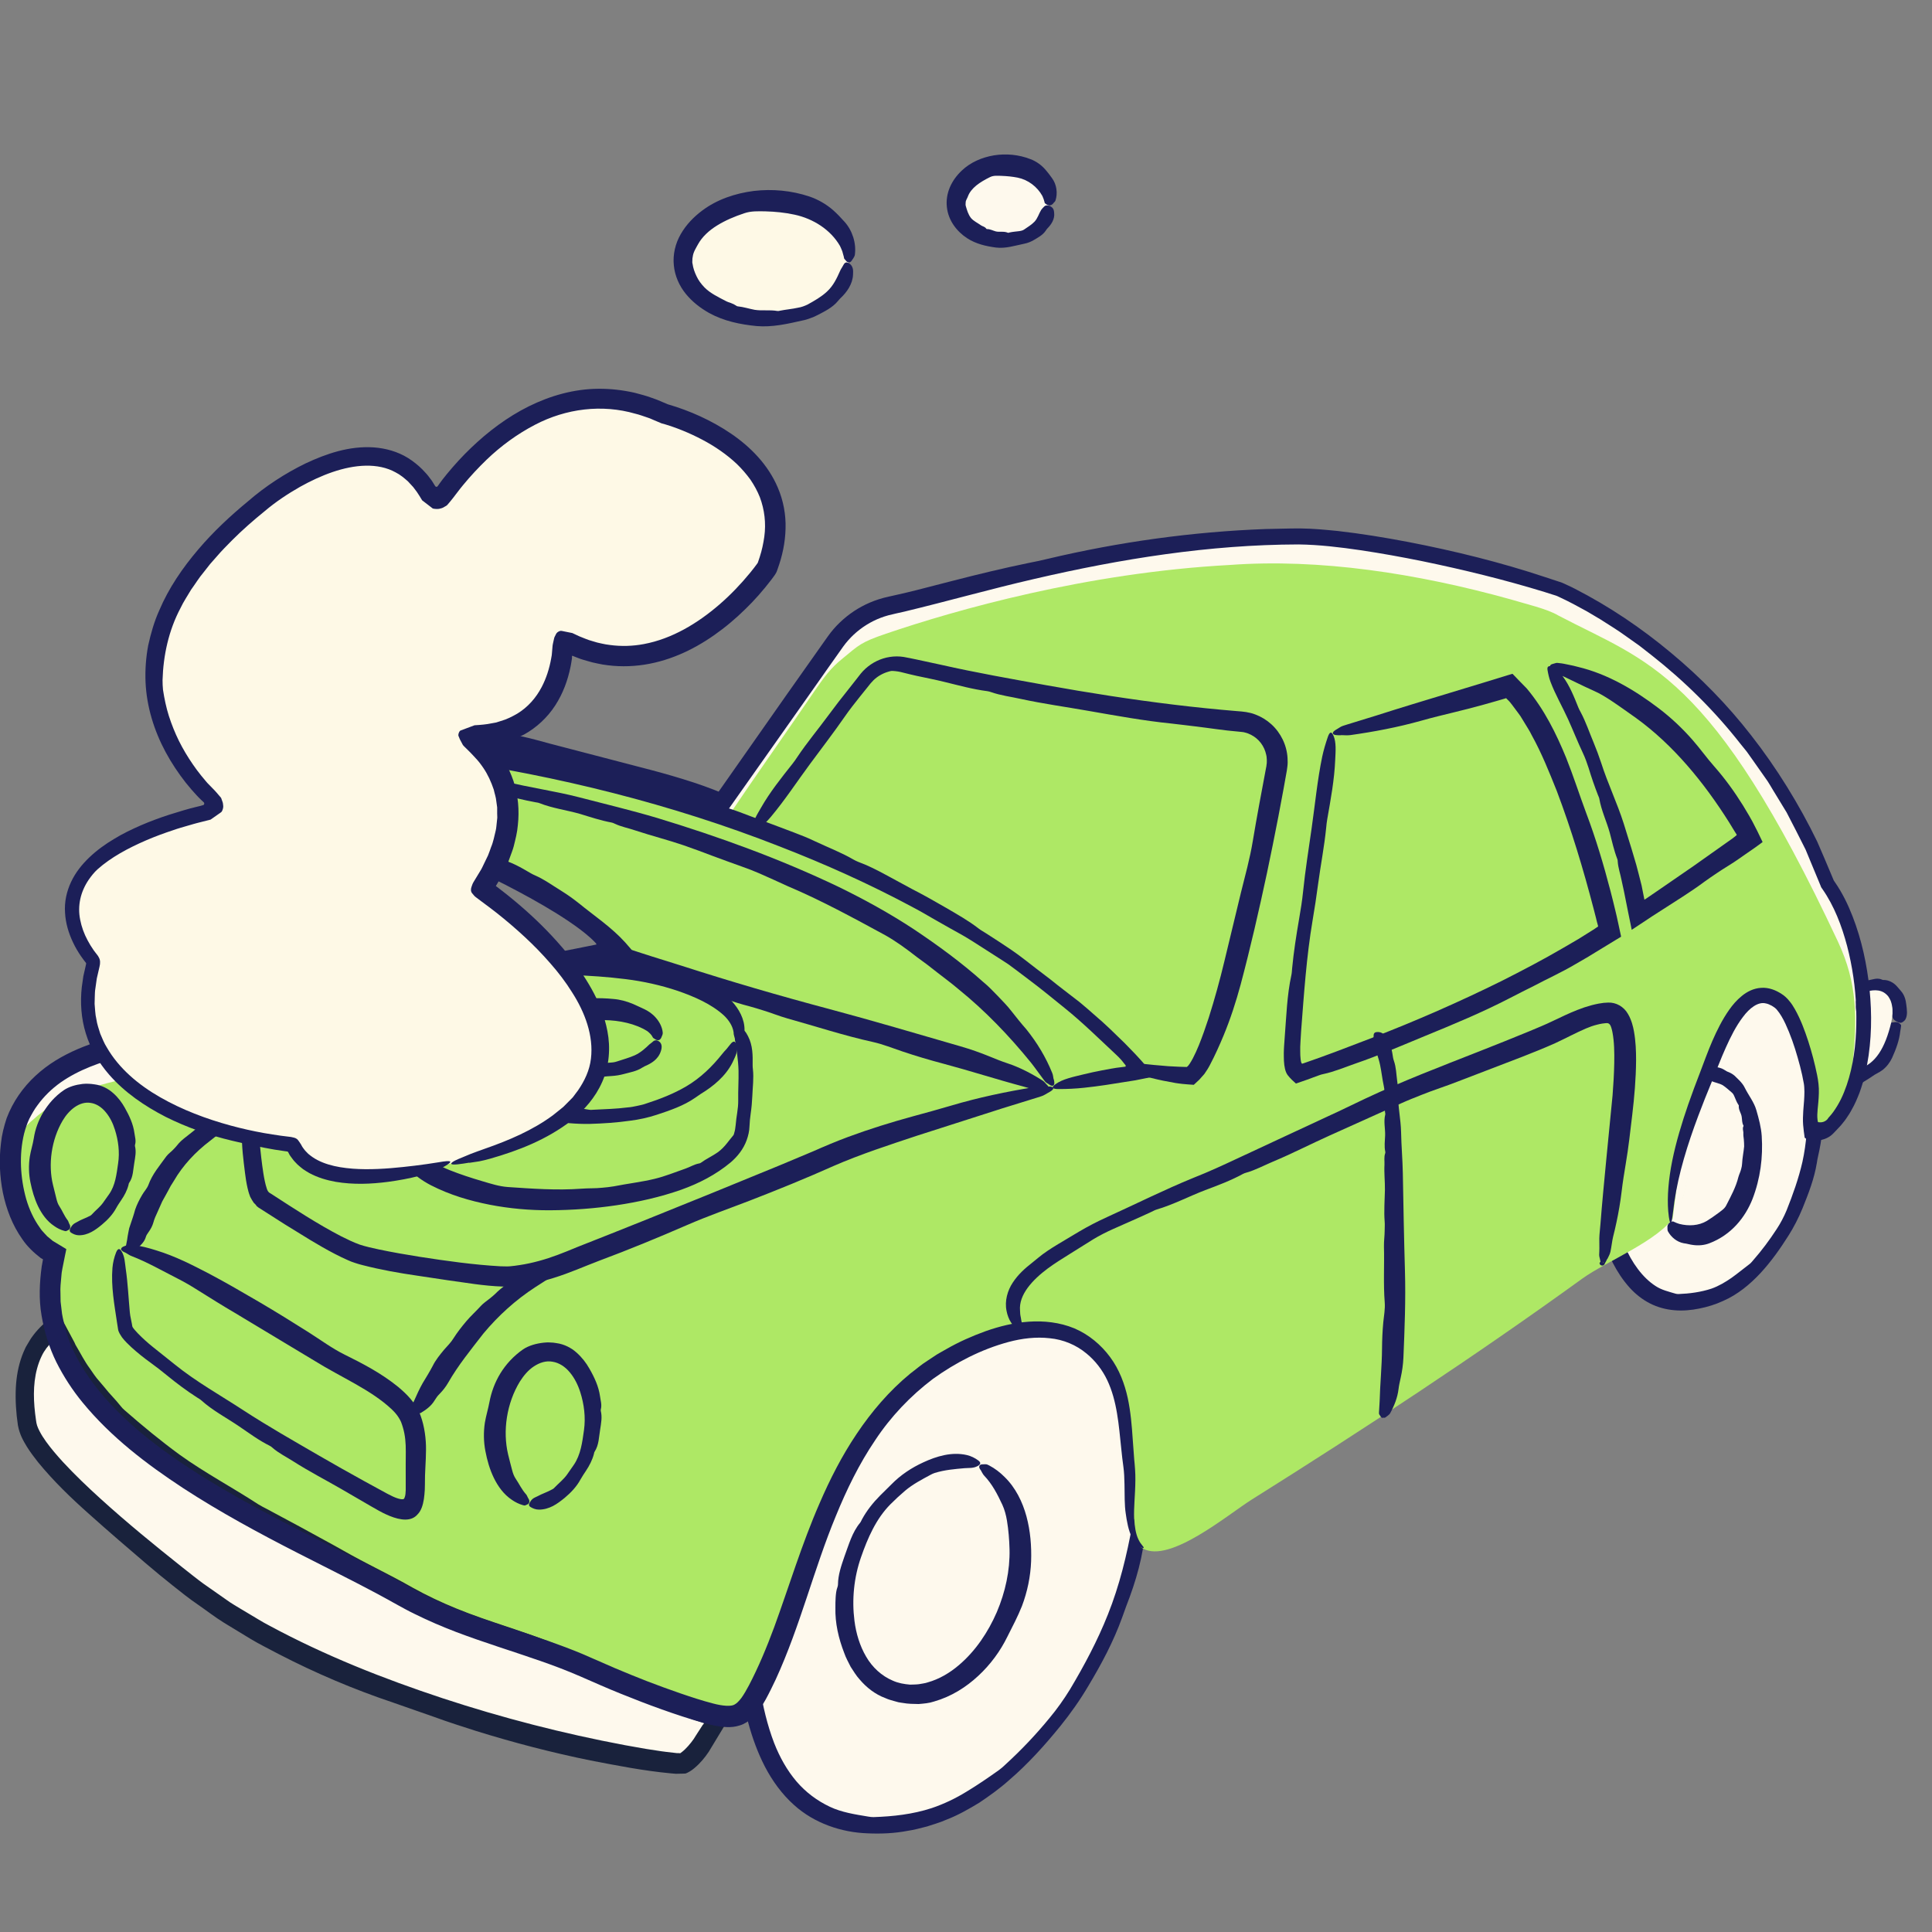 <?xml version="1.0" encoding="UTF-8"?>
<svg id="Layer_1" data-name="Layer 1" xmlns="http://www.w3.org/2000/svg" viewBox="0 0 300 300">
  <rect x="0" y="0" width="300" height="300" fill="#808080" stroke="none"/>
  <path d="M177.3,231.81c0,19.5-16.65,51.23-39.72,52.35-23,1.11-23.01-25.54-23.01-45.04s13.13-34.78,29.3-35.31c32.25-1.07,33.43,8.5,33.43,28.01Z" style="fill: #fef9ed;"/>
  <path d="M177.99,230.3c.13-.59.29-1.11.36-1.8.22-2.46.36-4.95.23-7.53-.13-2.56-.54-5.25-1.66-7.85-.51-1.2-1.19-2.35-1.97-3.43-.8-1.07-1.75-2.03-2.77-2.87-1.78-1.43-3.81-2.41-5.84-3.12-2.04-.71-4.1-1.14-6.14-1.42-4.45-.62-8.85-.66-13.21-.58l-3.27.12c-1.15.13-2.3.2-3.44.39-1.12.27-2.27.44-3.36.8l-1.63.56-.81.28-.78.36c-4.2,1.85-7.89,4.67-10.86,8.05-2.98,3.38-5.25,7.33-6.77,11.5-1.73,4.7-2.56,9.68-2.54,14.63.03,4.87.14,9.7.46,14.57.33,4.85.91,9.73,2.18,14.48.64,2.37,1.48,4.71,2.62,6.91,1.15,2.2,2.64,4.26,4.51,5.93,3.13,2.83,7.35,4.27,11.47,4.4,2.06.09,4.14,0,6.17-.39,1.03-.14,2.02-.44,3.02-.68.97-.33,1.98-.6,2.92-1.02,1.82-.69,3.52-1.66,5.17-2.66,1.61-1.08,3.19-2.21,4.63-3.5,2.94-2.52,5.52-5.39,7.96-8.39,1.6-1.98,3.1-4.1,4.4-6.32,2.02-3.37,3.88-6.86,5.22-10.59.21-.57.42-1.15.62-1.72,1.51-3.86,2.7-7.91,2.97-12.08.11-1.79.19-3.7-.42-5-.37-.83-.65-.73-.85.42-.22,1.3-.5,2.64-.74,3.98-.86,4.72-2,9.47-3.81,13.98-1.6,4.03-3.65,7.88-5.87,11.6-.94,1.53-2.02,3.06-3.18,4.45-2.12,2.59-4.41,5-6.86,7.24-.31.3-.65.6-.98.84-1.66,1.18-3.33,2.33-5.06,3.37-1.72,1.06-3.55,1.93-5.43,2.56-2.92.95-5.95,1.29-9.01,1.39-.27.01-.55-.04-.82-.08-2.06-.34-4.14-.66-5.95-1.52-1.99-.94-3.76-2.26-5.21-3.96-1.45-1.71-2.6-3.76-3.46-5.97-2.13-5.56-2.74-11.82-3.27-18.02-.14-1.75-.19-3.52-.24-5.29-.05-1.58-.04-3.16-.04-4.75.03-1.57-.02-3.24.04-4.72l.05-1.99c.04-.66.14-1.32.2-1.98.09-.66.11-1.33.26-1.98l.39-1.95c.11-.66.3-1.29.49-1.93l.56-1.91.72-1.86c.24-.62.47-1.24.78-1.83l.88-1.79c.3-.59.67-1.14,1.01-1.71.64-1.17,1.48-2.19,2.24-3.28,1.69-2.03,3.48-4.02,5.63-5.59,2.95-2.29,6.54-3.74,10.2-4.42l.93-.19c.31-.04.63-.06.94-.09l1.88-.18c1.31-.04,2.64-.1,3.95-.11,2.64-.06,5.27-.02,7.88.12,2.57.15,5.13.44,7.6,1.03,2.47.58,4.85,1.47,6.85,2.89.99.72,1.88,1.55,2.63,2.51.75.96,1.34,2.05,1.82,3.2.96,2.3,1.4,4.85,1.7,7.41.22,2.13.31,4.29.37,6.46.01.44.02.96.11,1.3.18.67.27,1.75.62,1.79.3.03.48-.84.62-1.5Z" style="fill: #1c1f58;"/>
  <path d="M281.56,168.43c2.03,11.17-4.19,31.07-17.28,34.12-13.05,3.04-15.84-12.22-17.87-23.39s4.3-27.17,13.5-29.16c18.36-3.97,19.62,7.27,21.65,18.43Z" style="fill: #fef9ed;"/>
  <path d="M282.09,167.4c.06-.38.18-.72.17-1.15-.04-3.05-.25-6.22-1.45-9.41-.14-.36-.26-.73-.42-1.1l-.51-1.09c-.3-.74-.79-1.43-1.21-2.14-.39-.6-.91-1.14-1.38-1.7-.52-.52-1.12-.97-1.7-1.44-.62-.4-1.29-.73-1.94-1.08-.67-.28-1.37-.47-2.05-.68-3.03-.73-5.95-.52-8.74-.18l-2.05.4c-.69.14-1.34.23-2.13.52l-1.13.38c-.36.16-.69.36-1.03.54-.34.19-.69.36-1,.57l-.9.68c-2.38,1.85-4.1,4.2-5.46,6.64-1.35,2.46-2.36,5.06-3.03,7.74-.76,3.01-1.17,6.09-1.15,9.19,0,1.55.14,3.1.41,4.63.26,1.52.59,2.95.9,4.43.64,2.94,1.36,5.88,2.36,8.75,1.02,2.85,2.29,5.71,4.41,8.06.88.97,1.93,1.81,3.12,2.42,1.18.61,2.49.96,3.8,1.07,1.31.12,2.63,0,3.89-.26,1.27-.25,2.52-.64,3.69-1.18,2.25-.98,4.17-2.57,5.81-4.33,1.64-1.78,3.03-3.74,4.32-5.78.85-1.34,1.59-2.78,2.2-4.27.92-2.27,1.82-4.58,2.22-7.02.06-.38.12-.75.21-1.12.57-2.52.94-5.15.55-7.76-.18-1.11-.36-2.3-1.1-2.99-.46-.44-.72-.32-.79.4-.06.81-.16,1.65-.19,2.48-.12,2.92-.27,5.89-.91,8.79-.59,2.58-1.48,5.08-2.46,7.53-.42,1.01-.95,2.02-1.56,2.94-1.11,1.7-2.31,3.31-3.61,4.79-.17.19-.33.41-.53.57-.98.74-1.89,1.5-2.86,2.19-.97.67-1.99,1.27-3.08,1.66-1.67.56-3.5.79-5.16.85-.15,0-.31-.02-.45-.06-1.1-.33-2.17-.57-3.1-1.19-2.02-1.3-3.69-3.63-4.83-6.3-1.4-3.37-2.16-7.13-3.08-10.89-.26-1.06-.44-2.14-.66-3.22-.11-.5-.15-.92-.21-1.37-.04-.45-.13-.89-.13-1.34-.02-.91-.08-1.81-.04-2.74,0-3.22.59-6.48,1.58-9.6.99-3.12,2.43-6.09,4.32-8.68,1.34-1.81,3.21-3.19,5.19-3.86l1.01-.32,1.17-.21c.78-.12,1.56-.33,2.34-.4l2.34-.25h2.32c3.02.12,5.84,1.37,7.71,3.71,1.81,2.39,2.83,5.44,3.61,8.54.31,1.29.58,2.6.86,3.92.06.27.11.59.24.78.24.38.45,1.02.81.98.3-.03.38-.6.45-1.02Z" style="fill: #1c1f58;"/>
  <path d="M152.38,228.46c.15.23.24.46.42.65,1.3,1.37,2.08,2.92,2.85,4.56.35.77.57,1.61.71,2.45.24,1.46.36,2.95.4,4.45.08,3.28-.65,6.65-1.98,9.77-1.35,3.1-3.28,6-5.85,8.19-1.43,1.23-3.09,2.21-4.88,2.71-.44.16-.9.18-1.36.28-.46.06-.92.05-1.38.07-.91-.08-1.83-.23-2.68-.62-1.71-.72-3.17-2.05-4.14-3.73-.98-1.67-1.56-3.6-1.81-5.56-.42-3.28-.09-6.71,1.02-9.88,1.03-2.96,2.33-5.96,4.56-8.21.73-.73,1.49-1.44,2.28-2.11,1.21-1.02,2.6-1.74,3.95-2.47.21-.11.42-.22.65-.29,1.55-.48,3.07-.6,4.62-.74.68-.06,1.36.05,2.06-.34.45-.25.55-.51.09-.86-.51-.38-1.13-.69-1.78-.84-2.34-.54-4.72.19-6.75,1.13-1.84.84-3.54,1.97-4.94,3.4-.58.58-1.19,1.18-1.79,1.77-1.09,1.1-2.06,2.32-2.8,3.68-.1.18-.17.38-.29.53-1.25,1.5-1.76,3.42-2.43,5.22-.48,1.4-1,2.85-1.01,4.38,0,.13-.04.27-.08.4-.19.5-.24,1.04-.28,1.58-.04.54-.04,1.07-.04,1.61-.06,2.37.48,4.76,1.38,7.06.25.73.64,1.42.99,2.12.44.67.84,1.36,1.4,1.97,1.05,1.24,2.42,2.32,3.99,2.89.43.2.88.33,1.33.45l.68.19c.23.05.46.07.69.11.82.15,1.64.16,2.47.17.81-.07,1.63-.13,2.39-.39,2.69-.77,4.98-2.23,6.87-3.99,1.9-1.76,3.42-3.84,4.52-6.09.79-1.57,1.61-3.11,2.26-4.75.84-2.22,1.33-4.58,1.42-6.95.08-2.34-.11-4.69-.72-6.96-.61-2.25-1.69-4.47-3.41-6.14-.7-.7-1.49-1.31-2.37-1.77-.18-.1-.39-.2-.57-.19-.34.02-.82-.07-.96.25-.12.28.14.58.31.81Z" style="fill: #1c1f58;"/>
  <path d="M283.53,137.39h0c-12.28-32.96-41.68-45.37-41.68-45.37-11.79-3.9-31.39-8.11-40.5-8.04-27.31.22-51.73,8.49-62.83,10.82-3.34.7-6.27,2.63-8.24,5.42l-18,25.49c.26.1-3.03-1.9-14.72-4.77-4.63-1.21-8.17-2.13-11.27-2.92-7.16-1.83-10.38-3.51-22.21-.23-3.77,1.04-2.88,8.86,7.21,13.71,13.63,6.54,25.47,13.36,23.9,16.78,0,0-48.24,9.71-70.19,13.25-8.1,1.31-17.64,3.34-21.74,11.4-3.16,6.2-1.63,18.44,5.22,21.85-6.96,27.57,34.88,42.35,53.63,53.15,9.52,5.48,19.59,7.22,29.32,11.65,5.5,2.51,11.41,4.86,16.93,6.57,6.31,1.96,7.64,1.21,10.52-4.64,2.95-5.97,4.85-12.34,6.98-18.48,4.45-12.86,9.98-25.62,23.1-32.46,6.4-3.33,14.94-5.88,20.72-.47,4.98,4.66,4.53,11.55,5.38,17.67.53,3.8-.72,10.97,2.44,12.7,4.18,2.29,13.11-5.25,16.86-7.61,17.46-10.96,34.66-22.25,51.34-34.32,3.7-2.68,12-5.93,14.39-9.82,2.95-4.82,2.43-15.82,4.83-21.8,1.71-4.27,5.45-15.68,11.31-11.43,2.41,1.75,4.57,9.78,5.02,12.53.44,2.67-.49,5.18.03,7.86,1.48.28,2.53-.44,2.91-1.18,7.56-7.25,5.91-28.26-.69-37.31Z" style="fill: #aee865;"/>
  <g>
    <path d="M113.52,126.13c3.31-4.94,9.5-13.72,12.97-18.84,1.45-2.09,2.43-3.5,4.36-5.05,2.56-2.11,2.85-2.52,6.73-3.84,10.81-3.68,31.12-9.47,53.34-10.67,13.97-1.03,29.12,1.3,43.62,5.33,2.42.74,5.64,1.45,7.43,2.51,13.92,7.33,23.7,8.53,43.42,50.63,3.05,6.52,3.04,11.83,2.22,19.63-.03,1.71.31,2.57.7,1.43,2.74-8.43,1.44-17.6-2.12-25.55-1.35-2.98-3.31-6-4.54-8.98-7.21-16.86-22.02-32.08-36.32-39.89-2.39-1.48-4.99-2.31-8.05-3.19-10.32-3.05-23.16-5.9-32.36-6.61-21.69-1.27-51.34,6.99-63.19,10.16-5.91,1.1-10.67,4.38-13.79,9.77-4.49,6.62-12.36,17.88-15.63,22.71" style="fill: #fef9ed;"/>
    <path d="M21.14,167.18c7.37-1.46,15.52-3.17,24.93-5.27,10.59-2.32,33.48-7.62,39.7-9.11.34-.09.62-.2.72-.57.25-1.66-2.22-4.26-4.74-3.54-13.4,3.08-41.04,9.53-58.05,12.83-4.44.89-9.09,1.92-13.11,4.22-3.24,1.79-6.16,4.8-7.72,8.39-.26.56-.63,1.44-.44,1.82.74.08,1.88-1.46,2.61-2,4.43-4.13,10.39-5.6,15.92-6.74l.19-.04Z" style="fill: #fef9ed;"/>
    <path d="M123.87,248.03c-1,2.91-2.82,8.1-3.66,10.63,2.68-6.04,4.74-13.15,7.03-19.32.13-.38.21-.61.21-.65-.9,1.88-2.65,6.7-3.51,9.14l-.07.21Z" style="fill: #fef9ed;"/>
    <path d="M263.1,171.22c-1.88,5.16-2.72,12.67-3.36,18,.18.46.63-.66.77-.92,2.18-4.84,2.41-13.13,3.92-19.22,1.06-3.94-.36-.25-1.26,1.96l-.07.18Z" style="fill: #fef9ed;"/>
  </g>
  <path d="M91.7,258.72c-3.97-1.81-8.11-3.2-12.11-4.54-5.73-1.92-11.65-3.9-17.35-7.19-3.16-1.82-7.04-3.78-11.16-5.87-16.13-8.15-36.85-18.65-42.59-34.18-3.42,2.87-4.57,7.34-3.56,14.01.83,5.52,18.77,20.05,25.52,25.52,24.43,19.44,71.72,28.58,75.75,27.92,1.28-.55,2.87-2.43,3.67-3.96.59-1.12,1.34-2.25,2.07-3.35.19-.28.36-.55.54-.83-1.06-.16-2.25-.46-3.64-.89-5.21-1.62-11.13-3.92-17.13-6.65Z" style="fill: #fef9ed;"/>
  <path d="M92.99,260.07c.57.39,1.04.79,1.73,1.17,2.48,1.34,5.02,2.6,7.66,3.73,1.32.57,2.66,1.1,4.02,1.6.68.25,1.37.48,2.07.71l.54.17.08.03.12.04.14.04s-.08.11-.12.16l-.07.08-.04.05s0-.02-.1.15l-.95,1.47c-.22.38-.47.75-.76,1.11-.29.37-.61.73-.93,1.04-.16.15-.32.3-.48.42-.15.12-.36.26-.3.21l-.08-.02h-.05s-.13-.01-.13-.01h-.26s-1.57-.18-1.57-.18c-1.06-.12-2.17-.33-3.25-.48-1.09-.19-2.19-.38-3.27-.58-9.53-1.79-19-4.23-28.24-7.27-9.24-3.05-18.32-6.65-26.86-11.25-1.22-.62-2.35-1.37-3.53-2.05-1.16-.71-2.37-1.36-3.45-2.17l-3.34-2.34c-1.1-.8-2.18-1.69-3.26-2.53-4.32-3.43-8.59-6.92-12.67-10.62-2.04-1.85-4.03-3.75-5.88-5.75-.92-1.01-1.81-2.04-2.59-3.12-.39-.54-.75-1.1-1.04-1.67-.15-.28-.27-.57-.37-.85-.08-.27-.14-.53-.18-.9-.39-2.67-.51-5.43.18-7.97.17-.63.39-1.25.67-1.84.26-.56.49-.91.79-1.32.3-.39.64-.76,1.01-1.08l.07-.06s.05-.04.05,0l.07.17.15.34.3.68c.19.39.28.73.56,1.16l.88,1.53.44.77c.16.25.34.48.51.72l1.03,1.43c.67.97,1.5,1.81,2.24,2.72.77.89,1.63,1.68,2.44,2.53,3.37,3.25,7.1,6.06,10.95,8.67,7.28,4.92,15.22,8.67,22.87,12.86,2.49,1.42,5.04,2.82,7.6,4.19l2.92,1.58c.97.54,1.94,1.14,2.94,1.66,1.99,1.07,4.05,2,6.17,2.78.65.24,1.31.48,1.94.74,4.38,1.77,8.82,3.26,13.26,4.58,1.92.56,3.87,1.29,5.46,1.33,1.02.03,1.05-.26-.13-.97-1.33-.79-2.77-1.54-4.26-2.17-5.24-2.21-10.75-3.63-15.89-5.75-2.3-.94-4.54-2-6.7-3.2-2.13-1.22-4.46-2.4-6.7-3.56-1.87-.96-3.79-2.02-5.65-3.08-3.43-1.89-6.85-3.75-10.3-5.58-.45-.24-.93-.47-1.34-.73-4.01-2.62-8.3-4.89-12.18-7.68-2.96-2.16-5.81-4.51-8.54-6.9-.25-.2-.49-.46-.68-.71-.77-.99-1.7-1.86-2.47-2.86l-1.22-1.44c-.39-.49-.72-1.01-1.08-1.52-.82-1.1-1.41-2.31-2.1-3.46l-.11-.19-.06-.13c-.04-.08-.07-.18-.11-.25l-.23-.43-.46-.86-.92-1.72-.92-1.71-.06-.11s-.02-.05-.03-.04l-.05.04-.18.17-.37.33-.72.66c-.92.84-1.86,1.69-2.67,2.85-.21.27-.37.59-.56.89-.16.28-.41.66-.46.81-.18.4-.37.79-.51,1.2-.6,1.63-.87,3.29-.96,4.9-.1,2.02.04,3.97.32,5.88.28,1.49.84,2.4,1.38,3.31.55.88,1.14,1.66,1.75,2.43,2.44,2.98,5.11,5.54,7.86,7.99,1.55,1.37,3.09,2.76,4.66,4.1,2.79,2.39,5.55,4.82,8.43,7.09,1.25.99,2.5,2,3.87,2.93,1.35.93,2.65,1.95,4.04,2.81l4.18,2.54c1.39.84,2.86,1.54,4.28,2.31,5.76,2.98,11.71,5.51,17.8,7.55,2.13.74,4.27,1.49,6.41,2.24,2.13.78,4.29,1.47,6.45,2.16,5.85,1.82,11.8,3.37,17.8,4.59,4.12.79,8.19,1.6,12.45,2,.27.02.53.05.81.07l.96-.02.54-.02c.18-.06.34-.15.51-.24.16-.09.33-.19.48-.3.13-.09.24-.18.36-.28.92-.76,1.62-1.62,2.25-2.55l3.9-6.45c-1.35-.22-2.74-.43-3.95-.77-.97-.27-1.77-.52-2.67-.79-1.74-.54-3.48-1.13-5.2-1.74-2.33-.84-4.63-1.75-6.92-2.7-.47-.2-1.01-.43-1.41-.51-.77-.15-1.93-.58-2.12-.27-.16.26.68.84,1.31,1.27Z" style="fill: #19223c;"/>
  <path d="M293.93,158.74c-.14.04-.33.06-.42.12-.64.45-1.14.89-1.33,1.42-.1.24-.24.46-.41.66-.27.35-.49.68-.62,1.05-.43,1.08-1.01,1.82-1.92,2.35l2.19,1.92c.05-.73.06-1.46.04-2.19-.12-2.57-.22-5.06-.44-7.53-.05-.83-.18-1.66-.21-2.49l-.47.6.39-.05c.09-.02.18-.05.27-.06.43-.08.84-.19,1.25-.2.4-.01.8.11.99.43.12.2.22.39.33.59.16.32.09.72.25,1.08.02.06.05.12.03.18-.08.44-.24.82,0,1.3.1.21.12.42.68.71.36.19.63.25.83.13.23-.14.43-.3.53-.5.35-.69.21-1.47.12-2.24-.08-.69-.25-1.48-.82-2.12-.23-.26-.46-.56-.73-.84-.5-.53-1.22-.87-1.89-.89-.09,0-.17.02-.25-.02-.81-.4-1.55-.03-2.21.07l-.13.02s-.01-.02-.02-.03c0-.03,0-.05.02-.07l-1.69,2.16c-.05.27-.07.54.05.8.02.03,0,.07-.03.11-.21.29-.09.57-.12.85-.07.61.12,1.22.14,1.83.01.76-.13,1.52.02,2.29.04.22.02.43.02.65,0,.39-.13.76-.1,1.15.08,1.23-.08,2.43.01,3.69l.21,2.87,1.79-1.11c.15-.09.29-.19.43-.29.51-.38,1.1-.6,1.6-.98.67-.52,1.17-1.2,1.5-1.91.63-1.4,1.11-2.73,1.26-4.11.05-.28.1-.56.13-.84,0-.06.02-.12-.05-.19-.15-.13-.2-.28-.55-.37-.29-.07-.49,0-.65.03Z" style="fill: #1c1f58;"/>
  <path d="M293.68,158.72c.44-1.83.13-3.49-.8-4.34-.95-.87-2.32-.65-3.31-.32-.1.03-.19.02-.29.04.13,1.37.21,2.71.22,3.99.02,2.07-.13,4.92-.71,7.85,2.38-.8,3.9-3.05,4.89-7.21Z" style="fill: #fef9ed;"/>
  <path d="M81.97,232.55c-.09-.16-.15-.35-.25-.47-.73-.81-1.08-1.64-1.64-2.46-.26-.38-.43-.84-.55-1.31-.22-.81-.42-1.62-.63-2.46-.87-3.67-.22-7.98,1.83-11.33.59-.93,1.31-1.79,2.19-2.36.87-.57,1.89-.91,2.89-.71,1,.15,1.96.78,2.67,1.65.73.87,1.26,1.94,1.62,3.06.6,1.87.86,3.93.58,5.92-.26,1.85-.5,3.82-1.59,5.4l-1.06,1.52c-.55.76-1.29,1.33-1.9,1.97-.09.1-.19.2-.31.26-.83.47-1.62.7-2.38,1.12-.35.18-.71.24-1.09.81-.25.37-.31.64.03.85.37.23.82.4,1.27.4.79.02,1.56-.22,2.22-.56.67-.35,1.25-.81,1.81-1.26.98-.82,1.86-1.75,2.46-2.86.25-.45.55-.89.84-1.33.54-.81.99-1.68,1.24-2.62.03-.12.04-.26.11-.36.69-1.06.66-2.31.87-3.5.14-.92.33-1.88.09-2.83-.02-.08-.01-.17.01-.26.18-.68-.04-1.36-.13-2.03-.21-1.49-.86-2.92-1.66-4.3-.49-.87-1.14-1.72-1.97-2.46-.82-.74-1.93-1.32-3.13-1.48-.33-.07-.67-.09-1-.1-.34-.03-.67,0-1,.03-1.16.13-2.28.44-3.18,1.03-3.02,2.12-4.65,5.11-5.23,8.19-.2,1.08-.53,2.12-.71,3.2-.22,1.46-.2,2.96.08,4.41.27,1.43.67,2.84,1.31,4.16.64,1.31,1.53,2.57,2.81,3.42.52.36,1.1.65,1.71.82.12.04.27.08.39.02.23-.11.54-.16.6-.5.05-.3-.12-.51-.22-.68Z" style="fill: #1c1f58;"/>
  <path d="M10.72,189.95c-.08-.16-.11-.34-.2-.45-.59-.77-.83-1.5-1.31-2.21-.22-.33-.35-.73-.45-1.15-.18-.72-.35-1.43-.53-2.14-.78-3.19-.25-7.02,1.49-9.98.97-1.65,2.62-3.06,4.37-2.76.86.12,1.7.66,2.33,1.44.64.76,1.11,1.71,1.42,2.71.53,1.66.77,3.48.5,5.25-.24,1.64-.42,3.4-1.41,4.79l-.95,1.34c-.49.67-1.15,1.16-1.67,1.74-.08.09-.17.18-.27.23-.74.41-1.42.59-2.07.99-.3.18-.6.24-.95.81-.23.37-.29.64.02.85.34.22.75.39,1.16.4,1.48.04,2.68-.86,3.65-1.67.89-.74,1.68-1.59,2.21-2.58.22-.41.5-.8.76-1.2.5-.72.91-1.5,1.13-2.35.03-.11.03-.23.1-.33.66-.94.61-2.08.81-3.15.13-.83.32-1.7.1-2.55-.02-.07,0-.16.01-.23.19-.62-.02-1.22-.1-1.83-.18-1.35-.77-2.64-1.49-3.91-.44-.79-1.02-1.58-1.79-2.26-.75-.68-1.78-1.23-2.9-1.37-.62-.1-1.25-.13-1.86-.07-1.08.13-2.1.42-2.92.97-1.41.97-2.4,2.15-3.18,3.42-.77,1.27-1.27,2.65-1.48,4.04-.15.98-.47,1.9-.62,2.87-.2,1.31-.17,2.66.09,3.96.26,1.28.62,2.55,1.19,3.74.57,1.17,1.37,2.32,2.53,3.08.46.33.99.59,1.55.74.11.04.25.07.36,0,.21-.12.49-.17.55-.51.05-.3-.1-.51-.18-.67Z" style="fill: #1c1f58;"/>
  <path d="M19.61,194.6c.27.13.51.34.84.45,2.4.93,4.69,2.24,7.12,3.48,1.14.57,2.23,1.23,3.31,1.91,1.85,1.16,3.72,2.33,5.6,3.43l12.42,7.47c4.14,2.57,8.69,4.46,11.91,7.48.44.42.83.86,1.11,1.32.16.23.25.45.36.67.11.27.2.58.29.87.35,1.18.45,2.4.44,3.73,0,1.32-.03,2.74-.01,4.1v1s0,.86,0,.86c-.02.4-.02.85-.2,1.24-.08.24-.36.2-.55.18-.21-.03-.41-.09-.62-.16-.21-.07-.39-.15-.62-.25-.29-.14-.58-.29-.88-.44l-3.57-1.95c-2.38-1.31-4.75-2.65-7.1-4.01-3.92-2.28-7.88-4.52-11.68-7-3.58-2.34-7.34-4.43-10.67-7.13-1.1-.87-2.21-1.76-3.32-2.65-.84-.67-1.64-1.39-2.36-2.13-.33-.35-.73-.79-.83-.99-.03-.07-.07-.13-.07-.21l-.05-.3-.16-.8c-.07-.33-.13-.66-.16-.99-.21-2.27-.31-4.52-.63-6.72-.14-.96-.15-1.92-.63-2.71-.3-.52-.58-.57-.87.12-.3.76-.5,1.59-.57,2.41-.23,2.89.3,5.7.71,8.48l.16,1.02c.06.49.37.89.62,1.29.49.63.95,1.06,1.44,1.52.97.88,1.96,1.67,2.99,2.41.85.61,1.7,1.28,2.52,1.95,1.51,1.23,3.06,2.4,4.7,3.45.21.14.45.26.63.42,1.79,1.62,3.96,2.74,5.94,4.09,1.53,1.04,3.03,2.16,4.71,2.99.15.07.29.18.41.29.98.86,2.18,1.44,3.27,2.14,2.41,1.54,4.97,2.86,7.45,4.29l4.63,2.69,1.2.68c.47.25.71.4,1.68.81,1.64.66,3.34.92,4.33-.26.55-.55.82-1.42.97-2.36.07-.47.11-.96.14-1.44l.02-.83c-.02-1.91.16-3.44.17-5.38.02-1.67-.23-3.62-.83-5.28-.38-1.1-.97-1.91-1.57-2.63-.61-.72-1.26-1.3-1.92-1.86-2.65-2.15-5.52-3.63-8.31-5.01-1.96-.97-3.75-2.3-5.61-3.48-2.51-1.59-5.06-3.17-7.65-4.69-2.56-1.49-5.12-2.99-7.75-4.38-2.63-1.37-5.3-2.74-8.21-3.63-1.2-.38-2.41-.71-3.7-.86-.26-.03-.58-.06-.8.02-.21.08-.48.15-.71.27-.23.12-.36.34-.26.48.1.13.19.2.32.28.12.07.3.14.46.22Z" style="fill: #1c1f58;"/>
  <path d="M258.92,190.7c.01.17,0,.36.07.49.5.92,1.39,1.66,2.45,1.86.49.05.97.22,1.46.27.85.12,1.74.04,2.52-.26,3.43-1.3,5.58-4.04,6.7-6.86,1.24-3.22,1.65-6.52,1.44-9.79-.09-1.37-.45-2.69-.83-4.01-.36-1.27-1.2-2.28-1.8-3.49-.19-.41-.49-.77-.8-1.1-.24-.25-.5-.5-.76-.75-.27-.24-.59-.43-.92-.57-.1-.05-.22-.07-.31-.13-.33-.2-.66-.43-1.04-.53-.37-.12-.77-.18-1.17-.04-.34.1-.69.13-.9.73-.13.38-.1.66.07.84.19.21.37.39.55.48.62.26,1.26.35,1.84.66.49.32.92.72,1.38,1.11.2.15.34.38.44.63.2.44.35.9.61,1.28.03.05.09.1.08.17-.06.67.36,1.12.45,1.72.08.45.02.93.27,1.35.02.04.02.08,0,.13-.18.36-.02.66-.01.98-.02.36.02.71.07,1.06.02.36.06.72.05,1.08-.08.9-.28,1.78-.32,2.7-.01.26-.06.51-.13.76-.1.45-.32.86-.44,1.29-.38,1.56-1.15,2.96-1.89,4.41-.26.53-.77.83-1.2,1.17-.6.44-1.19.86-1.82,1.25-1.26.74-2.79.83-4.26.46-.3-.09-.6-.21-.89-.35-.06-.03-.12-.07-.22-.02-.18.09-.37.06-.58.35-.18.24-.17.47-.15.66Z" style="fill: #1c1f58;"/>
  <path d="M162.14,168.75c-.53.02-1.02-.02-1.62.07-4.27.7-8.56,1.59-12.83,2.86-1.97.59-3.95,1.12-5.92,1.66-3.39.93-6.76,1.97-10.07,3.2-1.79.66-3.68,1.46-5.35,2.2l-5.22,2.19-10.5,4.3c-7.03,2.86-13.99,5.66-21.09,8.45-1.96.82-3.87,1.59-5.85,2.12-.99.27-1.99.49-3,.64-.49.07-1.05.16-1.5.19-.43.04-.97,0-1.47,0-4.16-.23-8.41-.83-12.6-1.48-2.1-.33-4.19-.7-6.26-1.13-1.02-.22-2.08-.45-3.01-.76-.95-.34-1.9-.8-2.84-1.27-3.74-1.94-7.32-4.29-10.88-6.6l-.21-.13c-.28-.14-.41-.43-.5-.72-.12-.33-.21-.74-.3-1.13-.17-.79-.29-1.62-.4-2.43-.22-1.65-.38-3.31-.52-4.98l-.11-1.26-.06-.64c0-.18-.03-.34,0-.54.04-.76.22-1.56.45-2.34.23-.78.51-1.55.84-2.28.34-.71.74-1.49,1.22-1.8.25-.11.48-.24.79-.36,3.09-1.22,6.26-2.39,9.41-3.56,3.16-1.16,6.34-2.27,9.56-3.24,2.12-.64,4.27-1.33,6.39-2.04,3.25-1.09,6.55-2.02,9.77-3.22.49-.18,1-.37,1.5-.52,3.45-1.05,6.92-2.07,10.23-3.5,1.42-.62,2.95-1.19,3.83-2.14.56-.6.41-.84-.64-.67-1.17.19-2.39.43-3.58.76-4.19,1.15-8.28,2.72-12.41,4.09-3.69,1.23-7.41,2.4-11.08,3.74-1.52.55-3.12,1.06-4.7,1.53-2.9.87-5.78,1.76-8.64,2.81-.37.14-.75.3-1.12.39-1.76.44-3.49,1.02-5.22,1.65-.86.31-1.72.64-2.59.98l-1.31.52-.68.28-.89.43c-.16.12-.33.24-.48.37-.51.5-.82.92-1.04,1.29-.25.39-.44.76-.63,1.13-.37.74-.67,1.48-.92,2.25-.25.77-.47,1.55-.6,2.42-.06.45-.11.89-.08,1.48,0,.13.02.34.03.4l.03.24.07.52c.03.25.04.53.03.78-.06,2.03.22,4.12.48,6.23.09.73.2,1.46.38,2.26.11.44.15.69.43,1.42.17.3.33.61.53.89l.36.37c.06.19.24.24.36.37,1.36.87,2.73,1.74,4.09,2.61l4,2.46c1.23.74,2.47,1.46,3.78,2.14.66.34,1.32.67,2.04.98l.54.23.61.21c.43.15.76.23,1.14.33,2.87.74,5.63,1.22,8.44,1.63,1.57.24,3.16.47,4.73.71,2.84.38,5.58.89,8.62.99.59.03,1.58,0,2.14-.1.65-.08,1.3-.18,1.94-.3,1.29-.24,2.57-.56,3.81-.95,2.49-.77,4.8-1.81,7.02-2.65,4.64-1.73,9.2-3.61,13.71-5.57,3.17-1.38,6.47-2.53,9.71-3.78,4.39-1.7,8.75-3.47,13.06-5.4,4.14-1.8,8.57-3.24,12.94-4.69,4.4-1.41,8.8-2.82,13.2-4.23l5.5-1.7c.37-.12.81-.24,1.08-.41.51-.32,1.42-.7,1.34-1.05-.08-.29-.83-.24-1.44-.22Z" style="fill: #1c1f58;"/>
  <path d="M249.59,195.5c.16-.38.37-.65.48-1.14.18-.86.25-1.66.41-2.31.18-.7.37-1.52.53-2.28.33-1.55.6-3.12.79-4.71.17-1.47.41-2.93.65-4.38.43-2.5.69-4.98,1-7.53.33-2.8.58-5.62.6-8.51,0-1.45-.05-2.92-.33-4.49-.07-.39-.16-.8-.29-1.22-.07-.21-.13-.42-.23-.65-.11-.3-.26-.58-.42-.85-.62-1.1-1.82-1.8-3.07-1.75l-.47.03c-.17,0-.31.02-.4.04l-.6.09c-.39.08-.78.16-1.14.26-.74.2-1.45.44-2.13.71-1.36.53-2.62,1.15-3.85,1.73-.61.29-1.21.57-1.81.82l-1.88.79-3.79,1.54c-5.73,2.31-11.56,4.47-17.28,6.94-1.43.61-2.85,1.26-4.27,1.92l-4.21,2.01-8.43,3.92-7.04,3.28c-2.35,1.1-4.69,2.19-7.11,3.14-4.53,1.85-8.91,4.05-13.4,6.09-1.48.67-2.95,1.43-4.37,2.27l-3.23,1.93c-1.07.65-2.15,1.33-3.14,2.16-.31.24-.61.52-.93.76-1.08.84-2.14,1.79-2.96,3.04-.82,1.22-1.3,2.88-.97,4.42.25,1.32.97,2.51,1.93,2.88.6.25.78,0,.57-.68l-.18-.57c-.05-.19-.06-.39-.1-.58-.03-.19-.09-.37-.1-.56,0-.19-.01-.37-.03-.55-.22-2.47,1.93-4.77,4.33-6.56,1.09-.8,2.27-1.53,3.47-2.28l3.55-2.22c.98-.6,2.06-1.14,3.13-1.62,1.97-.89,3.97-1.73,5.94-2.66.26-.12.51-.27.78-.35,2.59-.76,5.01-2.04,7.56-3.02,1.96-.73,3.96-1.48,5.83-2.5.16-.09.36-.16.54-.21,1.43-.4,2.75-1.13,4.12-1.7,3.01-1.26,5.92-2.76,8.9-4.1,3.68-1.66,7.36-3.31,11.04-4.97,1.03-.47,2.09-.88,3.14-1.3,1.88-.76,3.82-1.36,5.72-2.11l10.03-3.85c1.69-.67,3.32-1.31,5.03-2.08,1.68-.78,3.21-1.61,4.77-2.28.56-.24,1.12-.44,1.69-.58.28-.08.56-.13.84-.18l.42-.05c.14-.02.15-.01.23-.02.25-.04.48.11.59.32.03.05.05.11.08.16l.08.22c.07.23.13.46.18.72.28,1.45.31,3.13.28,4.77-.03,1.66-.13,3.33-.26,5.01l-.98,10.01c-.32,3.36-.65,6.71-.91,10.07-.05.71-.15,1.36-.17,2.13-.01.73.03,1.42,0,2.07-.01.27-.05.61.02.83.07.22.1.5.17.74l.02.08v.04s0,.05.06-.05c0-.04.09.02.12.06.02.02.04.05.05.07,0,.01-.02-.04-.02-.06-.01-.05.06-.15.16-.11.07.06.07.11.07.14,0,.02-.01-.01-.02-.02l-.04-.06c-.06-.08-.13-.13-.22-.14-.08,0-.14.02-.21.08-.03.03-.06.06-.09.11l-.02.04s-.02-.06,0,.12c.01.07.09.22.25.27.15.05.25.02.3,0,.14-.03.27-.26.27-.33l.03-.04c.13-.21.23-.43.33-.64Z" style="fill: #1c1f58;"/>
  <path d="M215.42,219.89c.14-.14.33-.25.43-.42.66-1.2,1.15-2.44,1.31-3.75.07-.6.21-1.2.34-1.79.23-1.02.37-2.05.42-3.08.19-4.5.37-9,.24-13.51-.15-5.07-.24-10.13-.33-15.19-.04-2.12-.23-4.22-.27-6.34-.04-2-.5-3.96-.47-5.99,0-.67-.04-1.34-.14-2.01-.14-1.02-.15-2.07-.5-3.07-.05-.15-.1-.31-.13-.47-.16-1.09-.35-2.22-1.05-3.15-.29-.4-.56-.84-1.27-.87-.45-.02-.68.13-.7.47-.03.38-.04.76.02,1.1.22,1.2.73,2.33.98,3.55.23,1.09.34,2.2.58,3.3.1.45.12.94.11,1.42-.02.88-.03,1.76.08,2.63.01.11.06.23.03.34-.28,1.1.02,2.18-.02,3.27-.03.84-.16,1.69.03,2.53.02.07,0,.16-.02.23-.21.59-.08,1.19-.11,1.78-.07,1.3.09,2.6.07,3.91-.03,1.63-.17,3.27-.04,4.91.04.46,0,.92,0,1.39,0,.82-.13,1.64-.11,2.47.08,2.89-.11,5.78.12,8.69.08,1.02-.12,2.04-.22,3.05-.13,1.37-.19,2.76-.2,4.14-.02,2.73-.3,5.44-.37,8.18l-.1,1.7c0,.12-.02.25.06.35.08.1.13.22.21.32.04.05.08.1.14.14.03.02.06.03.1.05.02.01.05,0,.05,0,.01,0,.02-.04-.02-.03h-.03s0,.01,0,.01h.02s.06-.02.05,0c-.02.02,0,0,.03,0,.05-.02.13-.02.19,0h.05c.06-.01.12-.04.17-.07.11-.06.2-.15.28-.23Z" style="fill: #1c1f58;"/>
  <path d="M175.71,166.33c.39.18.71.41,1.17.54,1.23.36,2.47.68,3.74.94.63.13,1.27.25,1.92.36l.49.07.25.03.32.04c.58.06,1.18.1,1.77.14.28-.25.57-.52.85-.79l.79-.89c.23-.33.32-.48.48-.72.15-.22.24-.43.37-.65.83-1.57,1.5-3.08,2.13-4.59,1.08-2.6,1.93-5.25,2.65-7.9,1.54-5.78,2.86-11.57,4.1-17.37.61-2.9,1.2-5.81,1.76-8.72l.82-4.37.39-2.19.1-.55.09-.65c.06-.44.06-.9.03-1.34-.11-2.02-1.06-3.94-2.52-5.26-.73-.66-1.58-1.18-2.5-1.52-.45-.18-.93-.29-1.41-.37l-.71-.09-.62-.05c-3.3-.27-6.61-.61-9.91-1.01-6.6-.8-13.18-1.83-19.74-3.01-5.47-.99-10.96-1.95-16.39-3.18l-3.85-.83c-.66-.13-1.25-.27-1.96-.39-.71-.11-1.43-.11-2.14,0-1.41.21-2.75.87-3.8,1.83-.53.47-.97,1.07-1.36,1.58l-1.22,1.55c-1.09,1.35-2.16,2.74-3.2,4.15-1.59,2.16-3.31,4.21-4.8,6.44-.23.34-.46.69-.72,1.01-1.75,2.21-3.52,4.41-4.92,6.87-.6,1.05-1.3,2.12-1.32,3.2-.01.69.24.8.86.24.69-.63,1.39-1.31,2.01-2.05,2.18-2.6,4.05-5.47,6.07-8.2,1.8-2.44,3.66-4.85,5.4-7.36.72-1.04,1.53-2.07,2.33-3.07l1.11-1.38.55-.69c.16-.18.3-.34.46-.5.64-.62,1.43-1.07,2.28-1.32.22-.07.45-.14.68-.13.55.03,1.08.11,1.59.25.69.18,1.42.35,2.13.51,1.44.31,2.89.59,4.31.94,2.19.53,4.4,1.15,6.67,1.44.2.03.41.08.6.15,1.5.53,3.12.72,4.67,1.07,3.42.74,6.91,1.22,10.37,1.83,4.32.75,8.66,1.55,13.04,1.99,1.23.12,2.46.31,3.69.44,2.19.26,4.38.62,6.6.8.27.02.42.04.58.06.17,0,.33.05.49.09.32.07.63.2.93.35.59.3,1.12.74,1.53,1.28.41.54.69,1.17.83,1.84.04.17.07.33.07.5.02.17.03.34.02.51,0,.17,0,.34-.04.51l-.03.26-.07.35c-.71,3.77-1.42,7.54-2.05,11.32-.44,2.66-1.17,5.28-1.82,7.9-.86,3.55-1.71,7.11-2.57,10.66-.71,2.97-1.52,5.91-2.44,8.81-.47,1.44-.97,2.87-1.53,4.26-.28.69-.59,1.37-.92,2.01-.15.3-.38.67-.49.84-.13.19-.27.4-.47.53-.5,0-1.81-.06-2.84-.12-1.48-.11-2.97-.26-4.45-.42-.3-.03-.66-.08-.9-.03-.48.11-1.23.09-1.31.44-.07.29.5.56.94.77Z" style="fill: #1c1f58;"/>
  <path d="M208.26,114.15c.46,0,.88.06,1.4,0,3.68-.52,7.36-1.21,11.03-2.24,1.69-.48,3.4-.89,5.08-1.3,1.46-.35,2.91-.73,4.35-1.12l2.16-.61,1.07-.31.48-.14h0s.01-.03.02-.03h.01s-.01-.01.02.02l.18.19c.52.46.92,1.12,1.38,1.7.22.3.45.59.66.9l.6.98c.39.66.82,1.29,1.16,2,1.51,2.72,2.7,5.69,3.88,8.64,2.26,5.97,4.12,12.14,5.74,18.37l.34,1.32.16.66.08.28c.02.18.21.43-.05.5l-.25.17-.36.24-2.3,1.44-2.35,1.37c-3.13,1.83-6.36,3.52-9.61,5.16-6.53,3.23-13.22,6.16-20.02,8.79l-5.45,2.08-2.74,1.01-2.27.8-.29.1c-.1.03-.21.1-.26-.03-.1-.18-.12-.39-.15-.6-.05-.41-.06-.83-.06-1.24v-.72s.04-.82.04-.82l.1-1.64c.44-5.71.82-11.47,1.78-17.16.32-1.87.61-3.78.86-5.68.39-2.91.96-5.79,1.25-8.71.04-.45.09-.9.17-1.35.53-3.04,1.1-6.08,1.23-9.17.06-1.33.19-2.72-.27-3.77-.3-.67-.58-.65-.88.21-.33.97-.64,1.99-.86,3.02-.76,3.65-1.11,7.38-1.64,11.08-.47,3.3-1,6.6-1.34,9.93-.14,1.38-.37,2.8-.61,4.19-.44,2.55-.84,5.11-1.09,7.71-.03.34-.04.69-.11,1.01-.69,3.15-.78,6.41-1.04,9.68l-.1,1.42-.02.36-.02.6c0,.43,0,.87.02,1.3.05.85.19,1.67.57,2.19.19.26.39.46.65.73l.64.59c1.19-.39,2.3-.8,3.42-1.22.46-.17.59-.2.83-.25,1.71-.36,3.36-1.07,5.01-1.64,3.65-1.25,7.2-2.8,10.77-4.27,4.47-1.83,8.95-3.69,13.25-5.92,1.2-.64,2.44-1.23,3.65-1.85,2.15-1.14,4.38-2.14,6.48-3.39.92-.55,1.86-1.05,2.76-1.63l3.53-2.15.63-.38.16-.1c0-.05-.02-.12-.03-.18l-.08-.36-.31-1.45c-.24-1.16-.32-1.41-.45-1.99-.25-1.04-.5-2.07-.77-3.1-1.07-4.12-2.29-8.2-3.8-12.19-1.04-2.8-1.96-5.68-3.08-8.49-1.55-3.78-3.39-7.52-6.13-10.79l-1.27-1.3-.78-.81c-.07-.04-.11-.19-.21-.15l-.27.08-.54.16-3.22.99-5.69,1.73c-3.79,1.15-7.59,2.29-11.36,3.5l-4.71,1.45c-.32.1-.7.21-.92.36-.44.31-1.2.61-1.13.97.06.3.74.29,1.26.29Z" style="fill: #1c1f58;"/>
  <path d="M241.24,104.14c.23.17.41.38.68.49,1.92.89,3.73,1.82,5.61,2.66.88.38,1.69.89,2.49,1.4,1.36.9,2.69,1.86,4.02,2.8,5.79,4.19,10.54,9.99,14.46,16.21l.75,1.23c.13.19.26.4.39.62l.05.09s-.03.04-.05.06l-.13.11-.29.23-.15.12-.08.06-.16.11-.65.46-5.2,3.68-5.24,3.61-1.99,1.36-.24.16c-.07.03-.19.18-.18.03l-.11-.55-.22-1.11-.09-.46-.16-.63-.33-1.3c-.21-.87-.46-1.73-.72-2.58-.49-1.72-1.06-3.4-1.57-5.12-1.02-3.21-2.49-6.24-3.51-9.45-.35-1.05-.74-2.11-1.17-3.14-.67-1.58-1.2-3.21-2.02-4.73-.13-.23-.25-.47-.35-.71-.67-1.68-1.34-3.37-2.42-4.83-.47-.63-.9-1.33-1.71-1.54-.52-.13-.74.04-.65.57.1.6.24,1.22.45,1.79.76,2.02,1.85,3.88,2.74,5.84.79,1.75,1.5,3.55,2.32,5.29.34.72.62,1.51.87,2.28.43,1.43.92,2.84,1.46,4.23.07.18.17.36.2.54.31,1.83,1.13,3.51,1.62,5.28.36,1.37.66,2.76,1.17,4.08.05.12.07.25.07.38.06,1,.41,1.94.59,2.9l.38,1.75.65,3.26.33,1.61.16.8.04.2.02.1s.06-.04.08-.05l.35-.23,2.76-1.83,4.64-2.98c1.17-.76,2.33-1.53,3.45-2.37.63-.47,1.29-.89,1.94-1.34,1.15-.79,2.38-1.47,3.52-2.29l.9-.63,1.43-.99.68-.49.34-.25c.08-.09.32-.14.18-.29l-.74-1.54c-.25-.51-.52-1.02-.78-1.52l-.51-.91c-.32-.55-.64-1.09-.97-1.62-1.33-2.14-2.81-4.18-4.47-6.06-1.17-1.32-2.19-2.77-3.36-4.1-1.58-1.8-3.34-3.46-5.25-4.91-3.75-2.85-7.93-5.33-12.55-6.43-.47-.14-.95-.23-1.43-.33-.48-.1-.96-.21-1.44-.25-.2-.03-.43-.07-.6,0-.32.12-.81.13-.87.48-.05.3.3.54.55.73Z" style="fill: #1c1f58;"/>
  <path d="M74.06,132.37c-.55-.14-1.04-.32-1.7-.39-1.17-.12-2.34-.2-3.56-.19-.29,0-.69.02-.73,0-.05,0-.09-.02-.13-.05l-.08-.04-.2-.07-1.63-.59c-2.18-.75-4.37-1.51-6.61-2.19-2.05-.66-4.09-1.36-6.07-2.15-3.42-1.31-6.83-2.67-10.11-4.11-1.39-.62-2.77-1.27-4.08-1.98-.66-.35-1.3-.72-1.92-1.1l-.77-.5-.08-.04s-.03-.04-.02-.07c0-.02,0-.03,0-.05,0-.01,0,0,0,0,0,0-.01.02.03-.08.11-.28.31-.5.46-.77.18-.24.37-.46.56-.69.83-.86,1.93-1.51,3.19-1.95,2.55-.88,5.58-.95,8.54-.71,1.49.13,2.99.35,4.47.63.74.14,1.49.3,2.22.48l1.1.28.54.15.65.19,10.63,1.5c17.81,2.61,35.47,6.95,52.31,13.56,7.04,2.73,13.94,5.83,20.6,9.4,1.58.82,3.09,1.76,4.65,2.62,1.54.9,3.13,1.7,4.63,2.66l4.5,2.88,1.12.73,1.07.79,2.13,1.61c1.88,1.4,3.71,2.92,5.55,4.4,2.82,2.27,5.38,4.81,8.01,7.26l.41.4c.11.11.22.22.32.34.17.19.32.39.47.58l.22.27.1.14s.12.11,0,.1l-1.5.19-.84.14-1.41.26c-.94.18-1.88.38-2.81.61-1.6.39-3.3.73-4.39,1.53-.7.51-.58.77.54.76,1.26,0,2.57-.06,3.88-.2,1.15-.12,2.29-.27,3.43-.44l4.56-.72,2.5-.5.31-.06.16-.03s.07,0,.06-.02l-.05-.06-.43-.5-.85-.98c-.56-.65-1.13-1.3-1.74-1.94l-1.64-1.69c-1.5-1.46-2.99-2.94-4.59-4.29-.79-.69-1.57-1.39-2.38-2.05l-2.49-1.92c-.69-.52-1.38-1.08-2.07-1.63-.71-.54-1.41-1.08-2.11-1.61-1.29-.98-2.54-2.01-3.88-2.92-1.34-.91-2.7-1.8-4.07-2.67-.36-.23-.75-.44-1.07-.69-1.58-1.23-3.34-2.21-5.08-3.23-1.75-1.01-3.51-2.01-5.29-2.92-1.36-.74-2.73-1.48-4.1-2.22-1.37-.74-2.76-1.45-4.24-1.99-.26-.1-.52-.24-.76-.37-1.87-1.09-3.95-1.88-5.92-2.81-1.08-.53-2.2-.96-3.32-1.39l-3.37-1.27-3.38-1.26c-1.13-.42-2.24-.87-3.39-1.22-2.85-.95-5.7-1.89-8.55-2.84l-2.14-.7c-.72-.21-1.45-.39-2.18-.58-1.45-.38-2.91-.74-4.37-1.09-1.64-.39-3.27-.84-4.91-1.27l-2.18-.58-2.2-.5c-1.47-.33-2.94-.66-4.42-.95-3.9-.74-7.76-1.63-11.7-2.13l-5.88-.87-5.7-.8-.86-.24-.97-.25c-.65-.15-1.3-.3-1.95-.42-1.3-.26-2.62-.46-3.94-.59-3.75-.36-7.67-.69-11.6.51-1.31.42-2.61,1.05-3.74,1.97-.28.23-.54.49-.81.73-.26.26-.48.55-.72.82-.24.28-.41.6-.62.9-.22.32-.31.57-.58,1.1-.23.46-.34.92-.49,1.39l-.21.69c0,.06-.05.12-.03.17l.13.13.26.25c.35.33.7.66,1.11.95l.59.44.43.28c1.1.72,2.23,1.34,3.37,1.91,4.49,2.25,9.14,3.97,13.82,5.57,4.69,1.56,9.42,2.96,14.2,4.13l.74.2c.21.05.58.18.9.18l1.6-.17c.99-.09,2-.14,3-.16.41-.01.89,0,1.21-.09.62-.16,1.63-.21,1.69-.56.05-.3-.77-.52-1.39-.67Z" style="fill: #1c1f58;"/>
  <path d="M163.6,167.57c-.07-.32-.07-.64-.22-.98-.98-2.42-2.34-4.68-4.01-6.76-.81-.92-1.58-1.88-2.33-2.84-.64-.84-1.39-1.57-2.11-2.34-.74-.75-1.45-1.52-2.26-2.17-3.39-3.03-7.05-5.7-10.79-8.2-3.77-2.48-7.71-4.64-11.73-6.6-9.09-4.34-18.53-7.76-28.11-10.67-4.01-1.19-8.08-2.16-12.12-3.21-3.82-.99-7.74-1.5-11.57-2.48-1.26-.33-2.56-.59-3.85-.82-1.98-.34-3.94-.82-5.96-.98-.31-.03-.62-.05-.93-.11-2.09-.38-4.19-.74-6.33-.62-.92.06-1.89.05-2.58.63-.44.37-.41.64.18.85.67.23,1.36.44,2.07.57,2.48.44,5.02.55,7.52.91,2.23.32,4.46.74,6.71,1.05.93.12,1.88.34,2.81.58,1.7.43,3.39.88,5.13,1.19.22.04.46.06.67.15,2.03.8,4.21,1.07,6.3,1.67,1.6.49,3.2,1.02,4.86,1.33.15.03.3.08.43.15,1.06.52,2.25.72,3.36,1.11,2.45.81,4.97,1.44,7.42,2.28,1.52.54,3.05,1.08,4.56,1.67,1.52.56,3.03,1.12,4.56,1.66.86.3,1.71.63,2.54.99,1.49.64,2.96,1.33,4.44,2,5.23,2.21,10.21,4.93,15.2,7.64,1.74.98,3.36,2.18,4.94,3.41l1.63,1.2,1.6,1.25c1.07.83,2.16,1.63,3.19,2.51,4.15,3.35,7.87,7.23,11.24,11.38.69.87,1.32,1.78,1.99,2.67.14.18.28.4.46.5.34.18.73.59,1.04.42.26-.15.16-.62.08-.98Z" style="fill: #1c1f58;"/>
  <path d="M162.52,168.41c-.19-.2-.34-.43-.58-.59-1.74-1.11-3.56-2.07-5.53-2.72-.91-.3-1.79-.66-2.67-1.02-1.51-.62-3.05-1.16-4.61-1.61-6.78-1.96-13.55-3.97-20.37-5.79-7.68-2.04-15.32-4.27-22.89-6.71l-4.76-1.49-2.37-.76-.5-.17c-.17-.02-.25-.17-.35-.28l-.8-.92c-2.15-2.38-4.82-4.14-7.28-6.15-.82-.65-1.69-1.27-2.59-1.83-1.38-.85-2.69-1.81-4.18-2.46-.23-.1-.46-.21-.67-.34-1.47-.86-2.95-1.73-4.62-2.13-.71-.18-1.45-.41-2.17-.06-.46.23-.53.5-.16.84.42.39.88.76,1.38,1.05,1.73,1.02,3.61,1.74,5.37,2.69,1.57.85,3.08,1.8,4.63,2.68.65.35,1.25.83,1.84,1.29,1.05.89,2.1,1.76,3.17,2.59.14.11.3.2.41.33,1.04,1.35,2.41,2.32,3.44,3.6l.32.41.61.74c.25.18.58.24.87.36l.59.22c.63.24,1.28.45,1.95.59.12.02.24.08.34.15.82.51,1.77.7,2.65,1.04,1.95.74,3.98,1.25,5.96,1.91,2.47.83,4.92,1.75,7.46,2.4.71.18,1.41.42,2.11.63,1.25.38,2.47.88,3.74,1.24,4.42,1.23,8.79,2.67,13.28,3.66,1.58.35,3.09.97,4.62,1.48,2.07.7,4.18,1.32,6.29,1.88,4.17,1.11,8.27,2.44,12.44,3.55l2.58.74c.18.05.38.12.54.08.31-.08.76-.03.89-.36.11-.28-.18-.56-.39-.79Z" style="fill: #1c1f58;"/>
  <path d="M61.46,172.09c-.12.21-.29.39-.35.63-.11.43-.21.85-.3,1.28-.08.43-.17.79-.2,1.43-.06,1.16.26,2.34.82,3.32.52.9,1.1,1.7,1.73,2.42,1.09,1.25,2.41,2.18,3.76,2.88,2.97,1.52,6.04,2.41,9.13,3.02,3.09.6,6.21.87,9.31.86,3.49-.02,6.95-.27,10.37-.78,3.42-.51,6.81-1.27,10.08-2.42,2.73-.98,5.35-2.32,7.64-4.23,1.07-.91,1.99-2.07,2.49-3.45.25-.69.42-1.42.44-2.16.03-.66.09-1.33.19-2,.13-.88.21-1.79.25-2.69.05-1.38.25-2.77.09-4.17-.02-.21-.05-.43-.04-.65.02-1.47.04-3.02-.72-4.49-.16-.31-.35-.64-.61-.91-.26-.26-.62-.46-1.02-.41-.49.08-.55.4-.51.68.06.36.06.77.13,1.18.21,1.47.5,3.16.54,4.85.03,1.51-.08,3.04-.05,4.58.01.64-.06,1.3-.16,1.95-.09.6-.18,1.18-.23,1.84-.06.54-.1.87-.24,1.31-.02.11-.05.23-.12.32-.73.84-1.35,1.88-2.43,2.65-.82.58-1.77,1-2.63,1.63-.07.06-.18.09-.27.1-.75.14-1.39.55-2.11.8-1.56.54-3.13,1.19-4.79,1.59-2.07.5-4.2.74-6.32,1.16-.6.11-1.2.16-1.81.22-1.08.12-2.17.06-3.25.15-3.8.28-7.61,0-11.43-.26-1.35-.1-2.64-.52-3.93-.9-1.74-.51-3.45-1.07-5.11-1.73-1.63-.66-3.18-1.54-4.44-2.67-1.26-1.13-2.21-2.54-2.36-4.13l-.2-2.3c-.01-.16-.02-.34-.12-.46-.18-.23-.29-.61-.65-.61-.3,0-.47.32-.6.55Z" style="fill: #1c1f58;"/>
  <path d="M115.21,161.19c.19-.35.37-.71.4-1.2.03-1.77-.9-3.34-1.93-4.48-1.06-1.16-2.29-2.05-3.6-2.74-1.21-.63-2.41-1.22-3.63-1.74-2.09-.9-4.28-1.52-6.45-1.94-4.76-.87-9.59-1.17-14.38-.9-4.78.27-9.55,1.09-14.09,2.73-2.54.93-5.04,2.1-7.28,3.76-1.11.83-2.15,1.82-2.98,3.01-.82,1.19-1.38,2.68-1.34,4.21.04,1.53.72,3,1.68,4.06.94,1.09,2.1,1.88,3.28,2.56,2.37,1.34,4.91,2.2,7.46,2.94,4.27,1.2,8.63,1.86,12.97,2.56,2.03.33,4.15.54,6.26.5,2.1-.06,4.2-.2,6.29-.5,1.38-.17,2.78-.48,4.12-.92,2.05-.68,4.15-1.38,5.96-2.64.29-.18.55-.4.84-.58,1.96-1.19,3.87-2.75,4.95-4.89.21-.47.46-.93.6-1.4.11-.49.14-.97,0-1.4-.18-.56-.46-.59-.87-.11-.23.27-.45.55-.66.82-.25.26-.48.52-.7.8-1.52,1.91-3.34,3.69-5.53,4.98-1.95,1.15-4.1,1.99-6.28,2.69-.44.17-.93.25-1.4.36-.48.1-.96.2-1.44.23-1.76.23-3.53.27-5.29.36-.23.02-.47.04-.69,0-.54-.11-1.08-.17-1.62-.22-.54-.08-1.08-.14-1.62-.19-1.09-.11-2.26-.26-3.36-.46-1.72-.33-3.43-.78-5.18-.95-.15-.02-.31-.07-.46-.12-1.14-.46-2.38-.6-3.54-.94-2.55-.73-5.15-1.34-7.47-2.39-1.44-.65-2.78-1.46-3.77-2.37-1-.94-1.52-1.84-1.59-2.85-.04-.59.14-1.19.46-1.8.58-1.1,1.74-2.06,2.96-2.95,2.17-1.58,4.87-2.69,7.62-3.53,2.77-.84,5.65-1.43,8.56-1.91,2.05-.33,4.16-.29,6.24-.23,2.81.08,5.64.28,8.44.63,2.76.34,5.49.95,8.11,1.83,2.59.9,5.19,2.03,7.14,3.8.78.74,1.37,1.65,1.51,2.61,0,.2.03.42.09.59.17.33.06.87.39,1.03.26.13.63-.3.82-.71Z" style="fill: #1c1f58;"/>
  <path d="M102.73,161.01c.1-.22.2-.43.18-.68-.09-.89-.54-1.69-1.05-2.27-.52-.62-1.14-1.03-1.79-1.35-.6-.27-1.18-.56-1.76-.81-1-.42-2.04-.7-3.07-.78-2.25-.22-4.46-.13-6.64.15-2.17.31-4.33.82-6.36,1.75-1.09.5-2.16,1.08-3.15,1.88-.49.39-.96.88-1.35,1.46-.37.59-.66,1.36-.61,2.15.07.86.54,1.6,1.04,2.1.51.53,1.1.86,1.67,1.19,1.17.59,2.39.95,3.62,1.23,1.97.42,3.96.48,5.94.54,1.88.06,3.7-.4,5.6-.49.63-.04,1.26-.14,1.88-.31.94-.26,1.94-.41,2.81-.97.13-.08.27-.16.41-.23.97-.41,2.09-1.03,2.51-2.33.18-.51.26-1.22-.35-1.58-.37-.21-.65-.12-.85.05-.1.1-.19.18-.31.26-.1.07-.17.14-.27.21-.53.51-1.28,1.23-2.25,1.68-.87.39-1.82.64-2.77.96-.39.14-.83.18-1.25.2-.79.02-1.56.04-2.33.15-.1.01-.2.05-.3.03-.98-.27-1.93-.02-2.89-.11-.74-.08-1.46-.28-2.2-.18-.07,0-.13-.02-.19-.05-.48-.28-1-.23-1.48-.36-1.06-.28-2.15-.4-3.08-.79-.58-.23-1.09-.55-1.44-.84-.37-.29-.48-.52-.53-.45h-.04s0-.03-.02-.04c.01,0,.02-.01,0-.05.04-.19.44-.49.86-.85.73-.66,1.84-1.19,2.96-1.62,1.14-.43,2.34-.8,3.57-1.18.87-.27,1.79-.23,2.69-.24,1.22-.03,2.44-.04,3.66-.04,2.38.03,4.87.55,6.72,1.72.34.27.66.57.82.92.03.07.09.15.17.19.18.07.31.29.67.29.3,0,.45-.26.55-.5Z" style="fill: #1c1f58;"/>
  <path d="M64.86,219.5c.17-.04.37-.04.5-.11.9-.54,1.65-1.14,2.12-1.93.22-.36.46-.71.77-1.01.51-.52.96-1.09,1.32-1.71,1.55-2.72,3.54-5.15,5.5-7.68,2.3-2.76,5.01-5.22,8.05-7.19l1.91-1.23c.64-.41,1.32-.75,2-1.08.64-.31,1.26-.67,1.9-.99.64-.33,1.28-.65,2-.78.47-.1.93-.23,1.37-.4.69-.24,1.43-.31,2.07-.65.1-.05.2-.1.31-.12.76-.14,1.51-.23,2.15-.72.27-.21.58-.36.66-1.01.06-.42,0-.68-.28-.79-.3-.12-.61-.21-.89-.2-1,.03-1.86.5-2.78.77-.81.27-1.66.47-2.42.87-.32.16-.68.26-1.04.33-.67.13-1.32.31-1.91.63-.08.04-.15.11-.24.11-.91,0-1.56.58-2.34.9-.6.24-1.26.39-1.74.85-.04.04-.1.06-.17.06-.5.03-.84.37-1.25.57-.45.22-.87.49-1.29.77-.4.3-.79.61-1.21.89l-1.58,1.02c-.51.37-.99.77-1.43,1.22-.25.25-.53.46-.8.69-.48.4-1.02.73-1.45,1.2-.74.82-1.56,1.55-2.27,2.39-.71.84-1.39,1.71-1.98,2.64-.4.66-.96,1.2-1.46,1.77-.66.8-1.32,1.6-1.78,2.54-.48.91-1.01,1.77-1.54,2.64-.5.88-.92,1.81-1.33,2.74l-.54,1.13c-.04.08-.09.16-.04.26.09.19.07.41.38.58.26.14.51.08.69.05Z" style="fill: #1c1f58;"/>
  <path d="M20.76,194.06c.15-.05.34-.08.44-.16.69-.54,1.22-1.09,1.42-1.75.08-.31.26-.58.46-.85.33-.46.58-.93.73-1.45.15-.58.4-1.11.65-1.65l.73-1.64.88-1.59.43-.81.49-.78c1.4-2.42,3.38-4.53,5.64-6.24.92-.74,1.87-1.47,2.91-2.05,1-.5,1.83-1.33,2.97-1.58.37-.09.72-.22,1.07-.36.53-.22,1.11-.3,1.59-.62.07-.05.15-.1.24-.11.59-.14,1.19-.22,1.63-.71.19-.21.42-.36.39-1-.01-.41-.11-.67-.34-.77-.26-.11-.52-.19-.75-.18-.8.05-1.44.5-2.14.77-.63.24-1.27.46-1.86.81-.24.14-.52.24-.8.31-.52.13-1.05.27-1.49.56-.06.04-.1.1-.18.1-.75,0-1.21.53-1.82.79-.46.21-.98.36-1.32.77-.03.04-.08.05-.13.05-.43,0-.67.3-.98.48-.69.4-1.25.99-1.88,1.46-.77.63-1.62,1.18-2.24,1.99-.17.23-.38.42-.57.63-.34.37-.77.65-1.08,1.05-1.03,1.44-2.2,2.77-2.81,4.48-.23.58-.68,1.02-.98,1.56-.42.72-.8,1.46-1.07,2.25-.21.8-.48,1.57-.74,2.34l-.19.57-.12.6c-.08.4-.15.8-.2,1.2l-.19.98c-.01.07-.04.14.04.21.14.14.18.31.53.4.29.07.5-.01.67-.07Z" style="fill: #1c1f58;"/>
  <path d="M176.11,235.9c-.08-1.95.17-3.67.19-6.06.02-1.04-.08-2.27-.18-3.23l-.23-3.11c-.14-2.09-.31-4.25-.78-6.44-.48-2.17-1.3-4.41-2.73-6.33-1.4-1.9-3.31-3.51-5.57-4.47-2.26-.93-4.72-1.19-7.04-1.03-2.34.16-4.58.72-6.71,1.47-2.13.77-4.17,1.67-6.13,2.8-.49.28-.99.55-1.47.84l-1.42.94c-.97.6-1.82,1.36-2.73,2.04-3.24,2.67-5.98,5.89-8.28,9.32-2.31,3.43-4.17,7.09-5.76,10.78-2.78,6.36-4.76,12.98-7.05,19.24-1.16,3.13-2.43,6.19-3.93,9.05-.37.7-.75,1.36-1.14,1.91-.39.53-.77.89-1.07,1.05-.5.34-1.86.25-3.38-.16-1.63-.42-3.4-1-5.09-1.58-1.71-.59-3.41-1.21-5.1-1.86-1.69-.66-3.37-1.34-5.04-2.05l-5.07-2.21c-6.99-2.91-14.16-4.7-20.77-7.46-1.66-.67-3.26-1.45-4.85-2.25-1.52-.81-3.19-1.78-4.83-2.64-3.29-1.75-6.59-3.38-9.88-5.03-6.56-3.29-13.06-6.63-19.19-10.5-6.09-3.87-11.93-8.28-16.21-13.86-2.1-2.78-3.83-5.86-4.63-9.18-.18-.83-.42-1.66-.48-2.51l-.15-1.27-.02-1.28c-.05-.85.05-1.71.13-2.56.05-.94.21-1.38.56-3.24l.12-.58.06-.29c0-.09.09-.22-.04-.25l-1.01-.61-1-.6-.44-.37-.44-.36c-.14-.14-.26-.29-.4-.43-.27-.29-.54-.57-.75-.92-.94-1.3-1.65-2.84-2.12-4.47-.91-3.26-1.11-6.85-.32-10.11.21-.81.47-1.58.81-2.31.38-.72.78-1.47,1.29-2.13.98-1.35,2.19-2.53,3.58-3.52,2.8-1.96,6.17-3.17,9.63-4.04,3.49-.85,7.14-1.38,10.8-2.03l10.91-2c7.27-1.37,14.52-2.78,21.78-4.22l21.75-4.36,5.44-1.1,2.72-.55,1.69-.35.96-.2.48-.1c.13-.05.19-.15.28-.22.2-.1.28-.43.35-.71.08-.28.08-.58.05-.87-.05-.58-.32-1.15-.63-1.69-.18-.27-.35-.54-.57-.78l-.31-.37-.27-.28c-.34-.36-.7-.69-1.07-1-1.46-1.26-3.02-2.32-4.59-3.33-3.16-2.01-6.43-3.78-9.74-5.48-1.65-.85-3.31-1.68-4.98-2.49l-2.5-1.21c-.79-.43-1.61-.8-2.35-1.3-1.52-.93-2.93-2.05-4.07-3.38-1.14-1.31-2.06-2.87-2.28-4.49-.11-.79-.05-1.6.31-2.19.11-.12.19-.28.31-.39.14-.09.25-.22.39-.29.17-.06.29-.13.48-.2l.66-.18c1.77-.49,3.55-.89,5.34-1.21,1.79-.31,3.59-.49,5.39-.46,1.79.04,3.57.32,5.34.74l10.74,2.77,5.38,1.38c1.8.44,3.58.9,5.36,1.4,1.77.5,3.53,1.03,5.27,1.63.87.3,1.72.62,2.56.96,1.34-.62,1.78.52,2.8.01,4.15-5.88,8.31-11.78,12.47-17.68l2.99-4.25,1.5-2.12c.51-.72.97-1.41,1.52-2.02,1.09-1.24,2.43-2.26,3.91-3,.74-.37,1.52-.66,2.31-.88.78-.2,1.66-.39,2.51-.58,6.76-1.63,13.42-3.52,20.16-5.07,13.46-3.13,27.2-5.33,41.02-5.36,3.21.04,6.45.43,9.66.9,3.22.48,6.42,1.06,9.62,1.71,6.38,1.32,12.73,2.87,18.95,4.78l1.16.37.58.18c.14.04.32.13.51.22.73.33,1.45.7,2.17,1.07l2.14,1.16,2.09,1.24c1.37.88,2.76,1.72,4.07,2.68l1.99,1.41,1.92,1.5c5.11,4.02,9.76,8.62,13.76,13.72l1.01,1.25.93,1.31,1.85,2.63c.65.86,1.14,1.82,1.72,2.73l1.68,2.76c1,1.91,1.97,3.83,2.94,5.76l1.24,2.99.62,1.49.31.75.17.41c.06.21.15.32.28.5,1.83,2.63,3,5.7,3.83,8.84.82,3.15,1.29,6.4,1.41,9.66.11,3.25-.09,6.53-.82,9.65-.37,1.56-.87,3.08-1.56,4.49-.35.7-.75,1.37-1.2,1.99-.28.35-.34.45-.52.64-.08.09-.16.17-.23.26-.05.1-.13.2-.21.28-.22.21-.51.35-.81.39-.15.02-.31.02-.46,0l-.11-.02s-.02-.06-.04-.09l-.04-.23c-.07-.54-.04-1.09.01-1.63l.11-1.15c.04-.45.07-.91.08-1.38.04-.93-.09-1.96-.27-2.83-.36-1.77-.81-3.49-1.36-5.2-.56-1.71-1.17-3.4-2.11-5.06-.24-.41-.49-.83-.84-1.23-.29-.38-.8-.87-1.22-1.11-.85-.56-1.95-1.02-3.14-.94-1.19.06-2.23.61-3.02,1.26-.8.65-1.43,1.39-1.97,2.16-1.08,1.54-1.88,3.17-2.6,4.81-.71,1.64-1.31,3.32-1.92,4.92-.63,1.63-1.25,3.28-1.83,4.95-.99,2.86-1.9,5.86-2.48,8.73-.58,2.87-.81,5.61-.63,7.84.13,1.42.3,2.05.44,1.83.16-.22.24-1.29.51-3.26.65-4.44,2.06-8.94,3.72-13.37.66-1.77,1.37-3.53,2.1-5.3.74-1.79,1.4-3.58,2.17-5.28.76-1.7,1.6-3.37,2.66-4.76,1.04-1.41,2.38-2.41,3.55-2.11.31.05.63.2.95.37.15.11.34.21.46.31.11.11.22.17.34.34.48.56.93,1.34,1.31,2.16.76,1.64,1.38,3.42,1.89,5.22.26.9.5,1.81.7,2.72.1.45.19.91.26,1.33.07.4.08.83.09,1.26,0,.43-.02.88-.05,1.34l-.13,1.64c-.05.74-.07,1.48-.02,2.17.06.68.14,1.32.24,1.99.15.11.29.22.45.31.26.04.51.07.76.1.5.05,1,.04,1.49-.09.49-.12.95-.33,1.35-.63.36-.26.78-.78,1.2-1.2.26-.26.5-.54.72-.83.16-.21.34-.4.47-.62.29-.43.58-.85.82-1.31.52-.89.91-1.82,1.27-2.75.68-1.88,1.12-3.82,1.4-5.76.55-3.89.48-7.81-.02-11.66-.51-3.85-1.45-7.67-3.04-11.3-.4-.9-.85-1.8-1.36-2.66-.26-.43-.52-.86-.82-1.28l-.15-.22s-.05-.11-.05-.1l-.28-.67c-.75-1.77-1.49-3.56-2.27-5.32-2.78-5.73-6.28-11.42-10.27-16.51-3.66-4.71-7.85-8.99-12.45-12.81-4.59-3.83-9.56-7.19-14.95-9.95-.35-.18-.71-.36-1.08-.52-.37-.16-.7-.36-1.26-.53-.75-.24-1.48-.49-2.19-.72-6.93-2.31-14.06-4.07-21.3-5.47-3.62-.69-7.27-1.29-10.97-1.71-1.86-.18-3.72-.37-5.65-.39-1.9-.02-3.71.07-5.56.09-11.34.42-22.73,2-33.81,4.63-.98.24-2.04.46-3.01.65-3.85.79-7.73,1.73-11.58,2.72-1.92.49-3.84.98-5.75,1.48-.95.23-1.91.48-2.85.68l-1.42.32c-.56.12-1.12.26-1.66.44-1.79.58-3.47,1.48-4.94,2.66-.73.59-1.42,1.24-2.03,1.95-.31.36-.6.73-.87,1.11l-.71,1c-1.86,2.64-3.73,5.29-5.6,7.93-3.55,5.05-7.1,10.11-10.65,15.18,0,.02-.01.03-.03.02l-.63-.25c-1.09-.43-2.17-.81-3.26-1.17-2.17-.71-4.35-1.34-6.54-1.92-5.26-1.37-10.53-2.74-15.8-4.12-2.58-.7-5.39-1.52-8.4-1.72-3-.21-5.93.17-8.7.73-1.39.28-2.76.61-4.11.98l-.51.13-.14.04-.22.08-.43.17c-.57.2-1.08.64-1.54,1.06-.86.94-1.27,2.07-1.4,3.09-.23,2.06.4,3.74,1.13,5.22.78,1.46,1.8,2.67,2.88,3.78,1.12,1.05,2.31,2.01,3.58,2.78l.95.59.98.51.98.51.92.44c2.44,1.17,4.86,2.36,7.26,3.59,2.69,1.39,5.34,2.84,7.88,4.42,1.26.79,2.5,1.61,3.65,2.48.57.43,1.12.88,1.63,1.34.24.23.49.46.7.69l.08.09.03.03s.06.09.05.14c0,.07-.08.04-.12.06l-3.2.64-8.05,1.57c-5.37,1.05-10.74,2.1-16.11,3.15-9.37,1.86-18.76,3.69-28.16,5.41-4.71.88-9.37,1.67-14.13,2.48-4.76.88-9.73,2-14.19,4.73-2.21,1.37-4.23,3.18-5.74,5.39-.75,1.09-1.38,2.28-1.87,3.58-.42,1.28-.75,2.57-.88,3.87-.32,2.59-.2,5.17.3,7.7.53,2.52,1.45,5.01,3.02,7.22.74,1.11,1.81,2.12,2.86,2.92l.22.12.11.06s0,.07,0,.11l-.18.98c-.34,2.51-.47,5.1-.03,7.63.42,2.52,1.18,4.98,2.29,7.24,1.13,2.25,2.5,4.36,4.07,6.27,4.42,5.39,9.95,9.59,15.65,13.33,5.73,3.73,11.73,6.97,17.75,10.05,4.07,2.09,8.17,4.1,12.16,6.23,1,.53,1.98,1.08,2.97,1.63,1.02.56,2.05,1.14,3.1,1.64,2.09,1.04,4.24,1.95,6.4,2.78,4.33,1.64,8.71,2.97,12.98,4.46,2.14.74,4.24,1.54,6.29,2.43,2.06.9,4.19,1.85,6.31,2.7,4.2,1.7,8.43,3.26,12.83,4.53,1.12.3,2.28.59,3.58.64.65.03,1.35-.03,2.04-.26.7-.2,1.32-.62,1.85-1.07,1.01-.93,1.62-1.99,2.2-3,.56-1.03,1.05-2.05,1.54-3.08,3.82-8.32,5.91-17.12,9.32-25.34,1.68-4.12,3.63-8.12,6.1-11.77,2.43-3.68,5.49-6.9,8.98-9.54,3.54-2.55,7.55-4.61,11.75-5.74,2.1-.56,4.27-.82,6.38-.58,2.11.2,4.11,1.03,5.73,2.38,1.35,1.11,2.45,2.53,3.21,4.13.76,1.6,1.22,3.36,1.52,5.16.31,1.8.46,3.64.66,5.5.09.93.2,1.86.33,2.8.12.87.15,1.78.17,2.71.02,1.51,0,3.31.19,4.51.16,1.15.41,2.71,1.03,3.87.12.3.35.53.5.76.19.21.39.37.55.51.38.21.63.29.7.23.13-.13-.45-.51-.82-1.35-.4-.82-.59-2.06-.63-3.15Z" style="fill: #1c1f58;"/>
  <g>
    <path d="M69.98,180.66s-20.44,6.14-24.53-2.68c-.05-.11-.16-.2-.28-.21-2.94-.29-37.33-4.23-31.15-28.2.03-.12,0-.24-.08-.33-1.4-1.59-13.26-16.3,18.53-23.86.29-.07.39-.43.17-.62-3.59-3.24-23.33-23.23,7.66-47.56,0,0,18.87-15.53,27.12-.54.13.24.46.28.61.05,2.29-3.29,16.36-21.92,35.29-12.88,0,0,22.95,6.07,15.88,24.36-.01.03-.03.06-.05.09-.71,1.01-14.39,20.03-31.48,10.98-.24-.13-.54.03-.54.31-.02,2.82-.92,14.53-14.35,14.48-.35,0-.52.43-.24.65,2.87,2.24,10.6,9.99,1.65,23.17-.11.16-.08.39.08.5,3.74,2.6,41.95,30.27-4.31,42.29Z" style="fill: #fef9e6;"/>
    <path d="M72.83,180.57c.55-.08,1.06-.16,1.59-.24.53-.11,1.07-.23,1.69-.41,4.37-1.25,8.78-2.94,12.68-5.96,1.89-1.57,3.66-3.52,4.73-5.98,1.09-2.45,1.3-5.29.8-7.86-.45-2.38-1.35-4.58-2.47-6.57-1.12-2-2.42-3.83-3.81-5.55-1.98-2.41-4.15-4.63-6.45-6.67-1.15-1.02-2.33-2-3.54-2.94l-.91-.7c-.22-.17-.12-.09-.15-.11h0s0,0,0,0c.22-.37.45-.74.67-1.11.31-.64.63-1.28.94-1.92.26-.48.43-1.01.62-1.53.18-.53.4-1.03.54-1.57.27-1.09.56-2.18.65-3.33.25-2.26.06-4.64-.68-6.85-.38-1.1-.85-2.16-1.44-3.14-.3-.49-.6-.98-.95-1.43l-.45-.6-.12-.14c-.12-.12-.14-.13-.24-.2-.04-.05.03-.07.06-.06l.12-.02.16-.03.65-.12c.27-.03.52-.14.79-.22l1.56-.52,1.5-.73c1.96-1.08,3.66-2.68,4.85-4.53,1.21-1.86,1.95-3.92,2.37-5.98.06-.26.09-.52.14-.78l.06-.39.02-.1c.01-.07,0,.06,0,.01v-.03c0-.08.01-.16.01-.24,0-.07-.03-.21.08-.19l.22.09s.08.03.12.05l.44.17c.5.21,1.02.35,1.54.5.51.16,1.04.29,1.57.39.53.12,1.06.21,1.6.27,2.15.27,4.35.18,6.46-.23,4.25-.82,8.06-2.87,11.33-5.39,1.65-1.26,3.16-2.66,4.59-4.14.71-.75,1.39-1.51,2.04-2.31.33-.4.65-.8.96-1.21l.48-.65c.12-.16.22-.35.32-.53.08-.18.14-.38.18-.49.72-1.97,1.18-4.09,1.23-6.26.07-2.16-.34-4.37-1.2-6.37-1.51-3.57-4.26-6.34-7.27-8.39-3.02-2.05-6.42-3.57-9.81-4.55l-1.18-.5c-.43-.19-.87-.35-1.31-.5-.88-.33-1.79-.56-2.7-.8-1.84-.41-3.72-.63-5.6-.61-3.78.02-7.48,1.08-10.81,2.73-3.33,1.66-6.31,3.91-8.96,6.45-1.33,1.27-2.57,2.63-3.74,4.05l-.71.89-.52.71c-.09.12-.16.25-.26.35-.12.1-.31.02-.36-.11l-.46-.74c-.07-.12-.17-.23-.26-.35l-.33-.44c-.28-.37-.63-.69-.94-1.04-.66-.66-1.41-1.25-2.2-1.75-1.61-1-3.48-1.52-5.34-1.65-3.75-.25-7.31.96-10.55,2.48-3.23,1.57-6.27,3.56-8.97,5.9-2.74,2.26-5.37,4.71-7.69,7.44-2.44,2.86-4.61,6.01-6.09,9.51-.78,1.73-1.3,3.57-1.71,5.43-.35,1.87-.49,3.78-.41,5.69.17,3.82,1.33,7.54,3.12,10.87.9,1.67,1.95,3.25,3.12,4.74.58.72,1.28,1.54,1.68,1.95.24.25.47.5.72.73l.37.35c.15.1.14.34-.01.44-.41.14-.84.22-1.26.33-.91.21-2.63.72-4.07,1.18-1.48.48-2.94,1.02-4.38,1.64-1.43.63-2.85,1.3-4.19,2.13-1.35.8-2.64,1.73-3.8,2.83-1.15,1.09-2.18,2.37-2.87,3.85-.69,1.47-1.05,3.12-.93,4.75.08,1.63.56,3.21,1.25,4.65.34.73.75,1.42,1.2,2.08l.35.49.27.36c.07.11.21.2.21.35-.02.14-.06.27-.09.41l-.35,1.54c-.09.56-.16,1.13-.24,1.7-.26,2.37-.1,4.85.63,7.19.71,2.35,1.99,4.52,3.59,6.36,2.45,2.82,5.56,4.92,8.81,6.59,3.27,1.63,6.73,2.85,10.27,3.69,1.09.27,2.19.5,3.28.74,1.11.24,2.22.46,3.34.65l1.6.24.43.06c.13.07.15.24.23.35.05.14.32.51.55.81.22.32.51.57.77.86.28.26.58.49.88.73.32.2.63.42.95.59,1.31.71,2.7,1.11,4.08,1.36,2.77.47,5.52.35,8.19,0,3.26-.44,6.65-1.22,8.78-2.42,1.35-.79,1.12-.98-.99-.61-2.39.39-4.9.7-7.4.91-2.65.21-5.34.27-7.87-.15-1.26-.21-2.48-.56-3.53-1.11-.53-.27-1-.61-1.43-.97-.18-.21-.41-.39-.57-.61-.17-.24-.31-.36-.56-.86-.2-.27-.36-.59-.6-.81-.27-.22-.6-.25-.93-.33l-1.6-.2c-.87-.12-1.74-.26-2.61-.41-1.74-.31-3.46-.7-5.16-1.16-3.83-1.04-7.57-2.46-10.96-4.4-3.38-1.93-6.42-4.49-8.29-7.75-.42-.65-.69-1.39-1.01-2.11-.23-.75-.5-1.49-.61-2.28-.19-.77-.19-1.58-.27-2.36,0-.4.02-.8.03-1.2.01-.4.02-.79.09-1.19l.22-1.55.42-1.82c.13-.52.15-1.06-.13-1.5-.1-.23-.31-.43-.46-.65l-.22-.29-.13-.18c-.33-.48-.64-.97-.91-1.49-.55-1.02-.94-2.1-1.15-3.19-.44-2.18.05-4.32,1.3-6.18.4-.58.87-1.18,1.39-1.65,2.1-1.87,4.75-3.29,7.52-4.49,1.39-.6,2.83-1.13,4.29-1.61.72-.26,1.47-.46,2.21-.68l.56-.16.3-.09c.22-.07.37-.1.55-.15l2.13-.54,1.17-.82c.18-.14.42-.27.55-.41.11-.16.22-.47.24-.71.02-.23-.03-.36-.04-.54,0-.15-.13-.42-.19-.62-.06-.11-.04-.21-.15-.34l-.32-.37c-.22-.25-.41-.5-.66-.75l-.74-.76-.37-.38-.29-.34c-.23-.27-.46-.54-.68-.82-.44-.55-.87-1.12-1.27-1.71-.81-1.17-1.53-2.38-2.16-3.64-.62-1.26-1.14-2.56-1.57-3.89-.42-1.33-.7-2.69-.91-4.06-.05-.49-.07-1.01-.07-1.5.11-3.8.94-7.72,2.8-11.21.46-.98,1.08-1.89,1.63-2.83.65-.89,1.21-1.83,1.93-2.68l1.03-1.31,1.11-1.26c.72-.85,1.53-1.64,2.31-2.44,1.59-1.59,3.29-3.08,5.08-4.53,1.69-1.43,3.54-2.66,5.47-3.76,3.25-1.81,6.81-3.21,10.19-3.28,1.68-.03,3.28.28,4.64,1.04.7.35,1.31.86,1.91,1.39.28.3.56.59.83.9l.57.76c.28.39.55.87.81,1.29l1.65,1.27c.22.07.73.1,1,.05.26-.07.51-.1.83-.32.15-.11.3-.13.45-.31l.44-.52c.29-.33.57-.73.86-1.1.7-.93.81-1.04,1.13-1.44,1.14-1.39,2.37-2.7,3.65-3.94,2.25-2.16,4.8-4.01,7.51-5.42,4.84-2.53,10.41-3.22,15.58-1.72.66.15,1.31.41,1.96.62.33.1.64.26.96.39l1.16.49.51.14.39.12.79.26c.53.18,1.05.38,1.57.59,1.04.42,2.06.9,3.05,1.42,1.98,1.04,3.82,2.31,5.39,3.79.77.75,1.47,1.56,2.09,2.41.59.87,1.09,1.78,1.47,2.74.72,1.92.98,4.02.69,6.13-.15,1.05-.37,2.11-.71,3.15l-.26.78c-.03.09-.03.11-.05.13l-.14.2c-.33.45-.68.9-1.04,1.34-1.44,1.76-3.03,3.42-4.75,4.91-3.42,2.96-7.41,5.35-11.75,6.16-1.74.33-3.53.38-5.29.14-.44-.04-.88-.14-1.31-.23-.44-.08-.87-.2-1.3-.34-.43-.12-.86-.25-1.27-.43l-.87-.35-1.07-.5-1.59-.32c-.24-.08-.51.04-.74.22-.21.18-.24.38-.36.58-.12.16-.17.51-.24.8-.07.3-.14.59-.16.96l-.09,1.05c-.02.24-.04.29-.06.4l-.05.29c-.28,1.55-.76,3.06-1.47,4.41-.89,1.7-2.17,3.14-3.78,4.12-.81.47-1.66.9-2.6,1.16l-.69.22-.72.13c-.77.17-1.74.25-2.63.3l-2.11.79c-.28.03-.51.75-.36.93.11.26.16.44.38.82l.27.51c.12.18.39.4.57.59.42.41.82.81,1.16,1.19.85.89,1.06,1.24,1.45,1.79.71,1.04,1.22,2.19,1.62,3.37.13.61.35,1.2.4,1.83l.13.93v.94s.02.66.02.66c-.02.22-.05.44-.07.66-.06.44-.07.89-.17,1.32-.22.87-.37,1.76-.73,2.6-.16.43-.29.86-.47,1.28l-.6,1.24c-.2.41-.38.84-.64,1.23l-.94,1.55c-.2.31-.32.63-.4.91-.04.15-.08.27-.07.44,0,.16.06.34.14.45.22.23.34.48.65.69l.85.64,1.25.93,1.13.87c1.49,1.18,2.94,2.42,4.33,3.71,1.39,1.29,2.72,2.65,3.96,4.08,1.25,1.42,2.4,2.92,3.38,4.5,2.01,3.12,3.37,6.76,2.94,10.32-.2,1.78-.98,3.44-2.01,4.93l-.82,1.09-.97.98-.49.49-.54.44-1.09.87c-3.13,2.31-6.81,3.88-10.54,5.18-.76.28-1.65.58-2.24.82-1.12.5-3,1.13-2.99,1.5.01.31,1.61.04,2.83-.16Z" style="fill: #1c1f58;"/>
    <ellipse cx="118.59" cy="40.75" rx="13.16" ry="9.33" style="fill: #fef9e6;"/>
    <path d="M132.42,40.24c.11-.21.28-.41.32-.66.25-1.79-.37-3.78-1.61-5.15-.57-.64-1.15-1.25-1.77-1.8-1.08-.94-2.33-1.65-3.63-2.1-2.85-.96-5.81-1.21-8.68-.88-2.86.37-5.69,1.3-8.03,3.06-1.31.98-2.48,2.19-3.31,3.64-.84,1.44-1.25,3.17-1.08,4.83.15,1.66.86,3.22,1.86,4.45,1.01,1.24,2.27,2.21,3.62,2.97,2.28,1.26,4.83,1.78,7.36,2.03,2.42.21,4.79-.33,7.16-.87.4-.07.79-.2,1.17-.34.39-.13.77-.3,1.14-.49,1.11-.58,2.31-1.15,3.16-2.17.14-.14.25-.32.4-.45,1-.93,1.9-2.2,1.96-3.68,0-.31.04-.63-.04-.93-.08-.3-.23-.58-.53-.78-.37-.26-.65-.21-.85.1-.11.18-.21.35-.3.52-.11.17-.21.33-.28.5-.51,1.15-1.05,2.32-2.05,3.24-.87.81-1.93,1.41-3.01,2.01-.46.22-.96.41-1.48.49-.94.21-1.89.28-2.83.47-.12.03-.25.06-.37.04-1.19-.21-2.36,0-3.53-.18-.89-.17-1.74-.45-2.63-.54-.08,0-.16-.04-.22-.09-.27-.18-.54-.32-.83-.42-.29-.1-.58-.19-.85-.34-1.17-.61-2.36-1.18-3.24-2.06-.54-.55-.98-1.15-1.27-1.78-.3-.63-.52-1.25-.61-1.91-.06-.19-.04-.38-.03-.56,0-.19.01-.38.06-.57.08-.68.48-1.29.83-1.93.63-1.14,1.71-2.14,2.97-2.91,1.26-.78,2.68-1.38,4.18-1.88,1.06-.37,2.21-.32,3.32-.3,1.51.04,3.01.19,4.49.51,2.91.62,5.62,2.34,7.07,4.86.14.27.24.55.36.83l.24.87c.02.12.02.26.12.35.19.17.3.49.66.5.3.01.46-.27.59-.51Z" style="fill: #1c1f58;"/>
    <g>
      <ellipse cx="155.35" cy="31.88" rx="7.5" ry="5.99" style="fill: #fef9ed;"/>
      <path d="M163.54,31.57c.12-.13.29-.26.35-.42.38-1.14.19-2.53-.55-3.51-.33-.46-.66-.91-1.03-1.32-.63-.72-1.43-1.28-2.28-1.6-1.86-.73-3.82-.89-5.68-.6-1.85.31-3.65,1.07-5.02,2.38-.77.73-1.41,1.59-1.83,2.57-.42.98-.59,2.06-.47,3.09.22,2.1,1.57,3.81,3.16,4.84,1.36.88,2.93,1.24,4.48,1.44,1.5.18,2.92-.3,4.4-.6.5-.1.98-.29,1.43-.55.67-.4,1.44-.79,1.9-1.5.07-.11.14-.22.23-.31.61-.61,1.17-1.46,1.06-2.41-.03-.39-.08-.82-.68-1.08-.38-.16-.66-.12-.84.05-.2.2-.38.38-.5.56-.37.61-.53,1.28-1.03,1.82-.45.47-1.02.81-1.57,1.19-.22.17-.52.24-.81.28-.53.07-1.05.1-1.55.22-.06.02-.13.06-.2.03-.66-.28-1.27-.06-1.89-.21-.47-.13-.89-.37-1.37-.36-.04,0-.08-.03-.11-.07-.22-.32-.55-.33-.81-.51-.54-.39-1.15-.66-1.55-1.13-.47-.61-.62-1.24-.81-1.86-.06-.18-.03-.37-.02-.56,0-.35.25-.63.36-.97.22-.6.69-1.18,1.29-1.67.61-.49,1.32-.9,2.11-1.29.56-.29,1.21-.22,1.82-.2.83.03,1.65.11,2.48.27,1.64.33,3.06,1.42,3.85,2.85.15.31.25.63.34.97.01.07.01.15.11.2.18.1.28.28.64.29.3,0,.47-.17.61-.31Z" style="fill: #1c1f58;"/>
    </g>
  </g>
</svg>